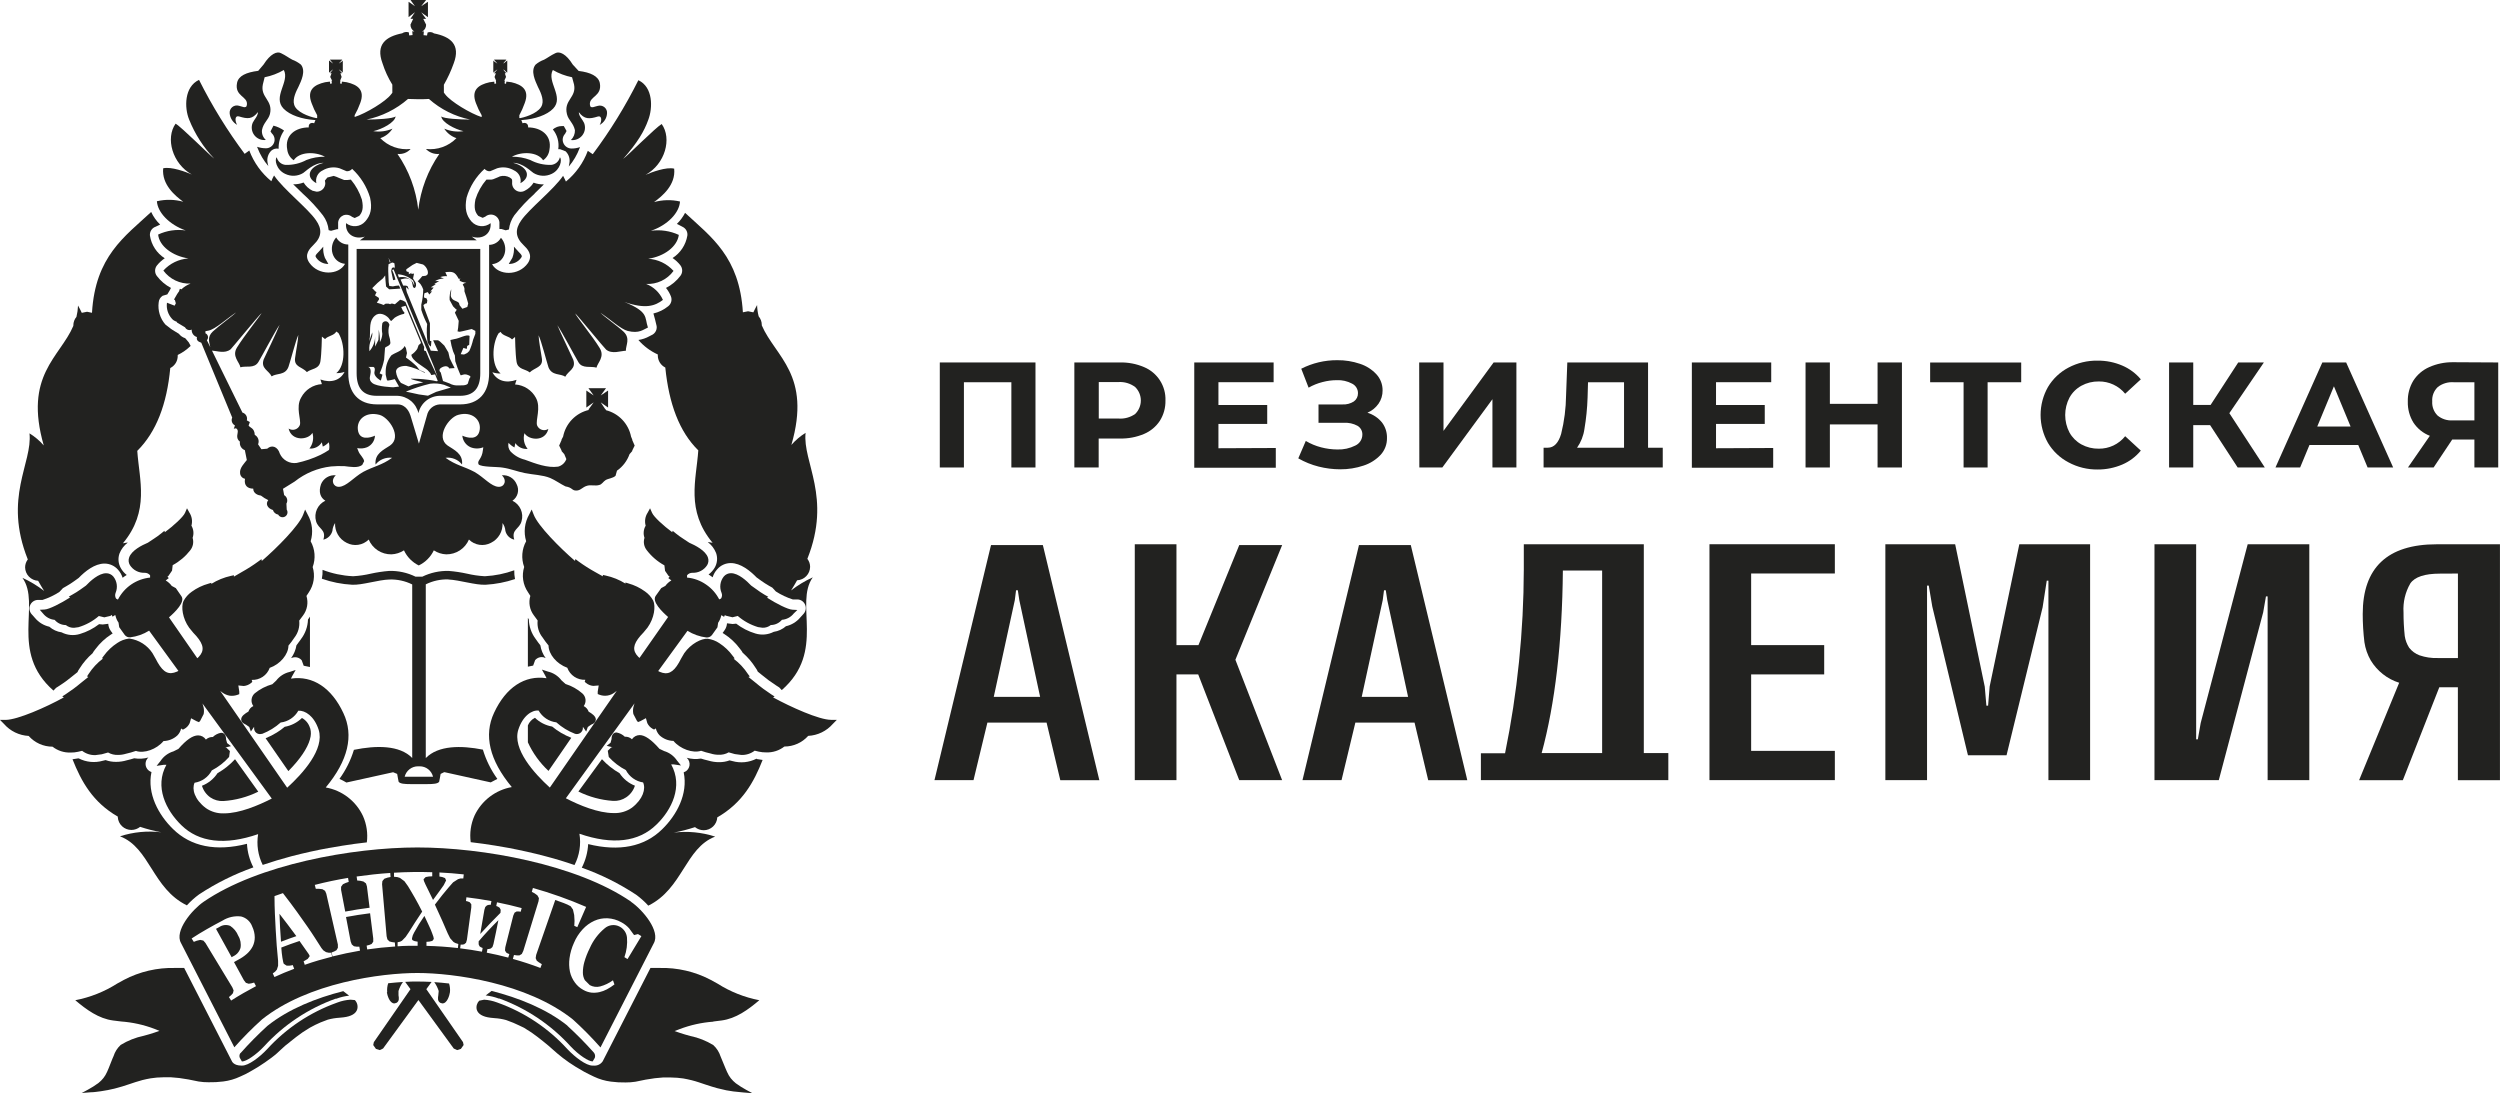 <?xml version="1.0" encoding="UTF-8"?> <svg xmlns="http://www.w3.org/2000/svg" width="844" height="369" viewBox="0 0 844 369" fill="none"> <g clip-path="url(#clip0_502_2)"> <path d="M842.901 183.75H822.635C805.983 183.75 797.657 191.661 797.657 207.265C797.655 210.448 797.844 213.629 798.223 216.79C798.544 218.954 799.267 221.038 800.355 222.935C801.426 224.711 802.808 226.279 804.434 227.565C806.079 228.877 807.954 229.871 809.963 230.496L797.058 261.87L796.441 263.386H811.195L811.478 262.686L823.501 232.028H829.779V263.386H843.983V183.75H842.901ZM829.796 193.626V222.153H822.968C820.881 222.224 818.799 221.914 816.824 221.237C815.444 220.721 814.233 219.834 813.327 218.672C812.561 217.475 812.056 216.13 811.845 214.725C811.56 212.065 811.421 209.391 811.428 206.715C811.216 203.32 812.01 199.937 813.71 196.99C815.225 194.758 818.589 193.659 823.701 193.659L829.796 193.626Z" fill="#222220"></path> <path d="M432.857 184.017H431.209H419.103H418.37L418.087 184.716L404.599 217.79H397.172V184.833V183.734H396.073H384.2H383.101V184.833V262.27V263.369H384.2H396.073H397.172V262.27V227.681H404.515L418.087 262.67L418.37 263.369H419.119H431.225H432.841L432.258 261.87L417.071 222.736L432.225 185.549L432.857 184.017Z" fill="#222220"></path> <path d="M759.673 183.734H758.824L758.607 184.55L742.954 244.085L741.989 249.597H741.422V184.833V183.734H740.323H728.45H727.351V184.833V262.27V263.369H728.45H748.217H749.066L749.282 262.553L764.053 206.715L764.985 201.353H765.551V262.27V263.369H766.651H778.523H779.623V262.27V184.833V183.734H778.523H759.673Z" fill="#222220"></path> <path d="M578.231 183.734H577.115V184.833V262.27V263.369H578.231H618.346H619.445V262.27V254.593V253.494H618.346H591.186V227.681H614.749H615.848V226.566V218.889V217.79H614.749H591.186V193.609H618.346H619.445V192.51V184.833V183.734H618.346H578.231Z" fill="#222220"></path> <path d="M554.951 254.227V183.734H514.436V192.277C514.392 213.108 512.272 233.883 508.109 254.293H499.949V263.369H563.227V254.227H554.901H554.951ZM540.88 192.61V254.227H520.464C524.994 237.573 527.408 216.807 527.625 192.61H540.88Z" fill="#222220"></path> <path d="M682.607 183.734H681.724L681.541 184.6L671.75 231.562L671.733 231.628L671.716 231.695L671.184 238.223H670.601L670.051 231.795L670.035 231.728L670.018 231.662L660.243 184.6L660.06 183.734H659.177H637.596H636.497V184.833V262.27V263.369H637.596H649.469H650.568V262.27V197.689H651.151L652.333 204.733L664.173 254.127L664.39 254.976H665.255H676.529H677.411L677.611 254.143L689.584 205.05L690.983 196.024H691.549V262.27V263.369H692.648H704.521H705.62V262.27V184.833V183.734H704.521H682.607Z" fill="#222220"></path> <path d="M476.486 184.866L476.286 184.017H458.785L458.585 184.866L440.051 262.004L439.718 263.369H452.907L453.106 262.52L457.569 243.952H477.552L481.965 262.553L482.164 263.403H495.353L495.037 262.037L476.486 184.866ZM466.811 202.602L467.244 199.271H467.844L468.343 202.602L475.37 235.259H459.717L466.811 202.602Z" fill="#222220"></path> <path d="M352.277 184.866L352.061 184.017H334.576L334.359 184.866L315.809 262.004L315.476 263.369H328.664L328.864 262.52L333.344 243.952H353.326L357.756 262.553L357.956 263.403H371.144L370.811 262.037L352.277 184.866ZM342.602 202.602L343.019 199.271H343.618L344.118 202.602L351.145 235.259H335.492L342.602 202.602Z" fill="#222220"></path> <path d="M349.58 122.367V157.822H341.437V129.045H325.417V157.822H317.274V122.367H349.58Z" fill="#222220"></path> <path d="M386.231 123.933C388.442 124.854 390.32 126.429 391.611 128.447C392.903 130.465 393.547 132.829 393.458 135.224C393.51 137.634 392.856 140.008 391.576 142.051C390.273 144.029 388.413 145.576 386.231 146.498C383.646 147.586 380.859 148.114 378.055 148.046H370.911V157.822H362.701V122.367H378.055C380.861 122.297 383.649 122.83 386.231 123.933ZM383.217 139.77C383.827 139.177 384.312 138.468 384.644 137.684C384.975 136.9 385.146 136.058 385.146 135.207C385.146 134.356 384.975 133.514 384.644 132.73C384.312 131.946 383.827 131.237 383.217 130.644C381.6 129.448 379.613 128.858 377.605 128.979H370.944V141.302H377.605C379.596 141.452 381.578 140.911 383.217 139.77Z" fill="#222220"></path> <path d="M430.709 151.244V157.905H403.183V122.367H429.976V129.028H411.343V136.739H427.812V143.117H411.343V151.327L430.709 151.244Z" fill="#222220"></path> <path d="M466.578 142.651C467.712 144.16 468.299 146.01 468.243 147.896C468.277 149.973 467.521 151.985 466.128 153.525C464.545 155.206 462.563 156.461 460.367 157.172C457.813 158.033 455.134 158.46 452.44 158.438C449.992 158.43 447.553 158.123 445.18 157.522C442.771 156.915 440.457 155.979 438.302 154.741L440.834 148.862C442.438 149.82 444.171 150.543 445.979 151.011C447.773 151.485 449.619 151.731 451.474 151.743C453.573 151.822 455.658 151.37 457.536 150.428C458.247 150.106 458.852 149.586 459.277 148.931C459.702 148.276 459.93 147.512 459.934 146.731C459.954 146.127 459.81 145.529 459.516 145.001C459.223 144.473 458.792 144.035 458.268 143.733C456.894 142.998 455.345 142.652 453.789 142.734H445.13V136.539H453.19C454.55 136.62 455.902 136.27 457.053 135.54C457.497 135.224 457.857 134.803 458.101 134.315C458.345 133.828 458.465 133.287 458.452 132.742C458.457 132.07 458.272 131.41 457.919 130.838C457.565 130.267 457.057 129.807 456.453 129.511C454.874 128.669 453.096 128.266 451.308 128.346C449.683 128.35 448.066 128.563 446.495 128.979C444.845 129.393 443.26 130.032 441.783 130.877L439.302 124.482C443.064 122.562 447.233 121.574 451.458 121.601C454.061 121.57 456.651 121.982 459.118 122.817C461.245 123.503 463.16 124.724 464.68 126.364C466.033 127.84 466.777 129.774 466.761 131.776C466.789 133.386 466.312 134.965 465.396 136.289C464.45 137.63 463.154 138.684 461.649 139.337C463.588 139.921 465.305 141.076 466.578 142.651Z" fill="#222220"></path> <path d="M479.117 122.367H487.326V145.465L504.245 122.367H511.938V157.822H503.845V134.774L486.927 157.822H479.167L479.117 122.367Z" fill="#222220"></path> <path d="M561.345 151.144V157.805H521.114V151.144H522.529C524.661 151.144 526.159 149.478 527.042 146.481C528.1 142.219 528.659 137.849 528.707 133.458L529.123 122.367H556.383V151.144H561.345ZM534.902 144.832C534.585 147.103 533.735 149.266 532.421 151.144H548.274V129.045H536.117L535.968 134.224C535.855 137.78 535.499 141.325 534.902 144.832Z" fill="#222220"></path> <path d="M598.63 151.244V157.905H571.17V122.367H597.964V129.028H579.33V136.739H595.782V143.117H579.33V151.327L598.63 151.244Z" fill="#222220"></path> <path d="M642.092 122.367V157.822H633.866V143.284H617.763V157.822H609.554V122.367H617.763V136.339H633.866V122.367H642.092Z" fill="#222220"></path> <path d="M682.357 129.045H671.017V157.822H662.907V129.045H651.617V122.384H682.357V129.045Z" fill="#222220"></path> <path d="M698.293 156.073C695.44 154.57 693.055 152.312 691.399 149.545C689.763 146.664 688.903 143.408 688.903 140.094C688.903 136.781 689.763 133.525 691.399 130.644C693.055 127.877 695.44 125.618 698.293 124.116C701.327 122.508 704.718 121.695 708.151 121.751C711.012 121.723 713.848 122.29 716.477 123.416C718.903 124.448 721.049 126.04 722.739 128.063L717.46 132.925C716.382 131.609 715.021 130.553 713.479 129.835C711.936 129.117 710.252 128.756 708.551 128.779C706.499 128.743 704.473 129.242 702.673 130.227C700.974 131.16 699.576 132.558 698.643 134.258C697.701 136.071 697.21 138.084 697.21 140.128C697.21 142.171 697.701 144.184 698.643 145.998C699.581 147.693 700.977 149.09 702.673 150.028C704.473 151.013 706.499 151.512 708.551 151.477C710.258 151.497 711.948 151.129 713.492 150.399C715.035 149.669 716.393 148.596 717.46 147.264L722.739 152.126C721.056 154.18 718.903 155.797 716.461 156.839C713.828 157.958 710.995 158.525 708.135 158.504C704.701 158.542 701.315 157.705 698.293 156.073Z" fill="#222220"></path> <path d="M746.135 143.533H740.44V157.822H732.28V122.367H740.44V136.706H746.301L755.627 122.367H764.286L752.629 139.487L764.586 157.805H755.427L746.135 143.533Z" fill="#222220"></path> <path d="M796.142 150.228H779.673L776.525 157.822H768.199L784.019 122.367H792.062L807.931 157.822H799.305L796.142 150.228ZM793.561 144L787.932 130.411L782.304 144H793.561Z" fill="#222220"></path> <path d="M843.4 122.367V157.822H835.357V148.396H827.864L821.586 157.822H812.927L820.32 147.13C818.063 146.263 816.131 144.715 814.792 142.701C813.47 140.569 812.804 138.096 812.877 135.59C812.806 133.1 813.454 130.643 814.742 128.512C816.036 126.505 817.888 124.919 820.071 123.949C822.616 122.816 825.377 122.248 828.164 122.284L843.4 122.367ZM822.968 130.694C822.325 131.311 821.826 132.062 821.507 132.894C821.187 133.726 821.055 134.618 821.12 135.506C821.062 136.377 821.19 137.251 821.494 138.069C821.798 138.887 822.272 139.631 822.885 140.253C824.338 141.468 826.209 142.066 828.097 141.918H835.357V129.045H828.38C826.436 128.899 824.507 129.481 822.968 130.677V130.694Z" fill="#222220"></path> <path d="M107.823 84.748C106.274 86.313 106.391 86.413 106.774 87.029C107.232 87.684 107.843 88.216 108.554 88.579C109.266 88.941 110.055 89.124 110.854 89.111L109.688 87.046C109.217 85.85 109.029 84.562 109.139 83.282L107.823 84.748Z" fill="#222220"></path> <path d="M171.751 89.111C172.564 89.131 173.37 88.951 174.099 88.588C174.827 88.226 175.456 87.69 175.93 87.029C176.28 86.513 176.413 86.296 174.898 84.814L173.499 83.266C173.613 84.543 173.436 85.83 172.983 87.029L171.751 89.111Z" fill="#222220"></path> <path d="M230.666 76.704C231.152 76.989 231.543 77.411 231.789 77.918C232.035 78.425 232.126 78.994 232.048 79.552C231.792 81.092 231.214 82.561 230.354 83.863C229.493 85.165 228.369 86.273 227.053 87.112C228.07 87.789 228.97 88.627 229.717 89.594C230.099 90.1 230.306 90.716 230.306 91.351C230.306 91.985 230.099 92.602 229.717 93.108C228.424 94.827 226.755 96.229 224.838 97.204C225.535 98.063 226.097 99.023 226.503 100.052C226.731 100.631 226.765 101.269 226.6 101.87C226.435 102.47 226.079 103.001 225.587 103.383C224.129 104.567 222.421 105.404 220.592 105.831L221.158 107.896L221.557 109.561C221.798 110.262 221.759 111.028 221.449 111.701C221.139 112.374 220.581 112.902 219.892 113.175L219.276 113.491C218.113 114.151 216.837 114.586 215.513 114.773C217.321 116.859 219.559 118.529 222.074 119.669V120.036C222.083 120.878 222.324 121.701 222.77 122.415C223.217 123.129 223.852 123.706 224.605 124.082C225.837 136.289 229.317 145.731 235.745 152.043C235.062 162.035 231.482 172.277 240.574 183.251L239.209 183.018H238.959C240.213 183.971 241.18 185.249 241.757 186.715C242.037 187.519 242.141 188.374 242.06 189.222C241.98 190.07 241.717 190.891 241.29 191.627C240.763 192.534 240.054 193.322 239.209 193.942L239.941 194.425L240.591 194.891C240.892 193.888 241.416 192.966 242.123 192.194C242.691 191.531 243.396 191.001 244.19 190.638C244.983 190.276 245.846 190.091 246.719 190.095C250.049 190.095 253.263 192.71 255.445 194.958L256.977 196.057C257.808 196.655 258.67 197.211 259.558 197.723L260.74 198.389L261.922 199.671C263.699 200.817 265.62 201.724 267.634 202.369H269.299C269.843 202.402 270.367 202.587 270.811 202.903C271.255 203.218 271.602 203.652 271.812 204.155C272.022 204.658 272.086 205.21 271.998 205.748C271.91 206.286 271.673 206.788 271.314 207.198L270.182 208.447C268.937 209.942 267.234 210.984 265.336 211.411C264.176 212.437 262.74 213.098 261.206 213.31C259.306 214.297 257.094 214.5 255.045 213.876C252.688 213.176 250.481 212.047 248.534 210.545L247.335 210.662L245.437 210.429C245.383 211.274 245.095 212.087 244.604 212.777L243.955 213.693L244.438 213.993C246.509 215.318 248.32 217.011 249.783 218.989L250.366 219.755L250.732 220.371C252.4 221.818 253.848 223.501 255.028 225.367L255.561 226.183L255.828 226.749L256.96 227.665C258.546 229.001 260.215 230.235 261.956 231.362L263.055 232.061L263.921 232.977C278.908 219.888 268.067 203.801 274.395 194.908C271.788 196.093 269.329 197.58 267.068 199.338C267.801 198.172 268.483 197.023 269.099 195.907C270.273 195.852 271.382 195.351 272.199 194.506C273.016 193.661 273.48 192.536 273.496 191.361C273.495 190.383 273.166 189.433 272.563 188.663C280.889 167.747 270.898 156.073 271.964 146.131C270.17 147.244 268.554 148.619 267.168 150.211C274.045 126.547 261.756 120.452 257.176 109.844V109.644C257.169 108.602 256.798 107.595 256.127 106.796C255.807 105.549 255.628 104.27 255.595 102.983C255.128 103.816 254.712 104.648 254.329 105.448L252.547 105.081L250.799 105.431C249.65 86.679 240.091 80.018 231.282 71.858C230.568 73.243 229.635 74.502 228.518 75.588L230.666 76.704Z" fill="#222220"></path> <path d="M180.476 65.33C181.542 64.314 182.625 63.265 183.624 62.249C182.437 62.283 181.255 62.085 180.143 61.667C179.426 62.829 178.4 63.769 177.179 64.381C176.721 64.639 176.201 64.766 175.675 64.749C175.15 64.732 174.639 64.572 174.198 64.285C173.757 63.999 173.403 63.597 173.174 63.124C172.945 62.65 172.85 62.123 172.9 61.6C172.9 60.568 173 60.517 172.117 59.935C171.616 59.651 171.064 59.469 170.492 59.401C169.92 59.332 169.341 59.378 168.787 59.535L168.137 59.835L166.472 60.517L165.906 60.634H165.373H164.89H164.224C162.546 62.579 161.282 64.846 160.51 67.295C159.911 70.343 160.411 71.659 161.476 72.891L162.958 73.54L163.858 73.124C164.256 72.785 164.74 72.561 165.256 72.476C165.772 72.391 166.302 72.448 166.788 72.641C167.276 72.835 167.702 73.157 168.021 73.574C168.341 73.99 168.542 74.485 168.603 75.006V77.304H168.936H169.27L170.735 77.754L171.817 77.47C172.006 75.757 172.624 74.118 173.616 72.708C175.678 70.069 177.974 67.623 180.476 65.397" fill="#222220"></path> <path d="M192.017 56.238C193.608 54.36 194.859 52.218 195.713 49.91L195.813 49.66C194.905 49.983 193.947 50.147 192.982 50.143C192.396 50.146 191.822 49.977 191.331 49.658C190.839 49.338 190.453 48.881 190.218 48.344C189.983 47.822 189.91 47.242 190.008 46.678C190.106 46.114 190.37 45.592 190.768 45.18L191.267 44.231L190.351 42.565H189.652C188.543 42.566 187.472 42.968 186.638 43.698C187.39 44.619 187.942 45.688 188.257 46.835C188.573 47.982 188.645 49.182 188.47 50.359H189.053L190.934 51.075C191.481 51.594 191.885 52.245 192.107 52.966C192.329 53.686 192.361 54.452 192.2 55.188L192.017 56.238Z" fill="#222220"></path> <path d="M255.411 256.125C252.897 257.416 249.988 257.707 247.268 256.941L246.303 256.708C245.161 257.123 243.953 257.326 242.739 257.308C241.52 257.31 240.308 257.13 239.142 256.775C238.193 256.558 237.377 256.325 236.644 256.092C235.046 256.366 233.407 256.275 231.848 255.825C232.227 256.165 232.51 256.598 232.669 257.082C232.827 257.565 232.856 258.082 232.751 258.58C232.646 259.078 232.412 259.54 232.073 259.918C231.733 260.297 231.3 260.58 230.816 260.738C232.348 268.082 228.401 275.243 223.539 279.972C217.561 285.851 209.085 287.566 198.561 284.968C198.415 287.744 197.683 290.457 196.413 292.929C202.863 295.217 209.013 298.275 214.73 302.038C216.232 303.129 217.616 304.374 218.86 305.752C230.516 300.023 231.316 286.301 241.44 282.437C236.937 280.975 232.169 280.514 227.469 281.088C229.893 280.629 232.285 280.011 234.629 279.24C235.46 279.91 236.493 280.28 237.56 280.289C238.737 280.291 239.87 279.841 240.725 279.032C241.58 278.223 242.092 277.118 242.156 275.942C250.649 271.063 254.512 264.052 257.46 256.558L255.528 256.258L255.411 256.125Z" fill="#222220"></path> <path d="M115.883 72.707C116.372 72.518 116.904 72.463 117.422 72.548C117.94 72.633 118.426 72.855 118.83 73.191L119.746 73.607L121.278 72.874C122.277 71.725 122.81 70.376 122.177 67.395C121.389 64.919 120.122 62.621 118.447 60.634L117.298 60.767H116.782H116.515H116.182L114.517 60.101L113.601 59.701L112.652 59.385L110.521 59.935L109.688 60.95L109.821 61.816C109.824 62.2 109.749 62.581 109.602 62.936C109.455 63.29 109.239 63.612 108.966 63.882C108.693 64.152 108.369 64.365 108.012 64.508C107.656 64.65 107.274 64.721 106.891 64.714L105.492 64.381C104.251 63.762 103.211 62.804 102.494 61.617C101.375 62.048 100.18 62.252 98.981 62.216C99.996 63.232 101.079 64.264 102.145 65.297C104.655 67.555 106.957 70.035 109.022 72.707C110.113 74.163 110.781 75.892 110.954 77.703L111.753 77.92L113.801 77.37H114.151V75.089C114.202 74.574 114.39 74.082 114.694 73.663C114.998 73.245 115.409 72.915 115.883 72.707Z" fill="#222220"></path> <path d="M94.068 50.292C93.984 48.077 94.627 45.895 95.9 44.081C94.821 43.307 93.607 42.742 92.32 42.416L91.321 44.364L91.77 45.03C92.194 45.421 92.492 45.929 92.625 46.489C92.759 47.05 92.722 47.638 92.52 48.178C92.313 48.717 91.951 49.184 91.48 49.519C91.009 49.854 90.45 50.042 89.872 50.059C88.824 50.066 87.783 49.897 86.791 49.56L86.891 49.826C87.76 52.103 89.01 54.215 90.588 56.071L90.338 54.955C90.186 54.217 90.224 53.453 90.448 52.733C90.672 52.014 91.076 51.363 91.62 50.842C91.952 50.555 92.346 50.349 92.77 50.239C93.195 50.129 93.639 50.119 94.068 50.209" fill="#222220"></path> <path d="M9.408 188.83C8.812 189.603 8.484 190.551 8.476 191.528C8.492 192.703 8.955 193.828 9.772 194.673C10.589 195.518 11.698 196.019 12.872 196.074C13.488 197.19 14.171 198.339 14.904 199.505C12.64 197.751 10.181 196.264 7.577 195.075C13.921 203.968 3.097 220.055 18.051 233.144L18.917 232.228L20.016 231.529C21.76 230.406 23.428 229.171 25.012 227.832L26.16 226.916L26.427 226.349L26.96 225.533C28.14 223.667 29.588 221.984 31.256 220.537L31.622 219.921L32.205 219.155C33.668 217.178 35.479 215.485 37.551 214.159L38.033 213.86L37.367 212.944C36.882 212.252 36.599 211.439 36.551 210.596L34.653 210.829L33.454 210.712C31.507 212.213 29.3 213.343 26.943 214.043C24.894 214.667 22.683 214.463 20.782 213.477C19.249 213.261 17.813 212.601 16.652 211.578C14.753 211.155 13.048 210.112 11.806 208.614L10.691 207.365C10.325 206.958 10.083 206.457 9.991 205.918C9.898 205.38 9.96 204.826 10.169 204.321C10.378 203.816 10.726 203.38 11.171 203.064C11.617 202.749 12.143 202.565 12.689 202.535H14.354C16.364 201.893 18.279 200.986 20.049 199.838L21.248 198.555L22.414 197.889C23.31 197.382 24.177 196.826 25.012 196.224L26.544 195.125C28.725 192.877 31.956 190.262 35.269 190.262C36.141 190.26 37.004 190.446 37.797 190.808C38.59 191.17 39.296 191.7 39.865 192.36C40.56 193.141 41.083 194.061 41.397 195.058L42.03 194.592L42.779 194.109C41.965 193.479 41.285 192.692 40.781 191.794C40.361 191.054 40.103 190.234 40.026 189.386C39.949 188.539 40.053 187.685 40.331 186.882C40.908 185.416 41.876 184.137 43.129 183.185H42.863L41.497 183.418C50.589 172.443 47.026 162.168 46.343 152.21C52.771 145.815 56.334 136.456 57.483 124.249C58.234 123.872 58.867 123.294 59.311 122.58C59.754 121.866 59.992 121.043 59.998 120.202V119.836C61.61 119.061 63.084 118.025 64.361 116.772L63.728 115.589L62.529 114.174C61.681 113.916 60.935 113.397 60.397 112.692L58.166 111.326L57.7 111.01L55.835 109.561C54.95 108.549 54.29 107.361 53.9 106.074C53.509 104.788 53.397 103.433 53.57 102.1C53.602 101.648 53.739 101.209 53.97 100.819C54.201 100.428 54.52 100.097 54.902 99.852L56.484 99.386L57.267 98.087L57.716 97.204C55.86 96.229 54.24 94.859 52.971 93.191C52.574 92.682 52.358 92.055 52.358 91.409C52.358 90.763 52.574 90.136 52.971 89.627C53.726 88.688 54.618 87.869 55.618 87.196C54.29 86.354 53.157 85.239 52.295 83.923C51.433 82.608 50.863 81.123 50.623 79.569C50.562 79.017 50.661 78.46 50.909 77.963C51.157 77.467 51.544 77.053 52.021 76.771L54.07 75.822C52.799 74.605 51.77 73.159 51.039 71.559C42.08 79.885 32.172 86.546 31.056 105.598L29.391 105.248L27.609 105.614C27.226 104.815 26.81 103.949 26.344 103.15C26.294 104.435 26.115 105.713 25.811 106.963C25.14 107.761 24.77 108.768 24.762 109.811V110.011C20.249 120.619 7.96 126.664 14.77 150.378C13.382 148.782 11.759 147.406 9.958 146.298C11.04 156.29 1.032 167.947 9.375 188.83" fill="#222220"></path> <path d="M39.766 275.876C39.838 277.048 40.356 278.148 41.214 278.95C42.072 279.752 43.204 280.195 44.378 280.189C45.446 280.18 46.478 279.81 47.309 279.14C49.652 279.913 52.044 280.531 54.469 280.988C49.775 280.415 45.012 280.875 40.515 282.337C50.639 286.217 51.405 299.939 63.095 305.651C64.339 304.274 65.723 303.029 67.225 301.938C72.942 298.175 79.092 295.117 85.542 292.829C84.26 290.36 83.522 287.646 83.378 284.868C72.92 287.533 64.444 285.818 58.399 279.872C53.553 275.143 49.59 267.982 51.139 260.638C50.556 260.448 50.049 260.078 49.69 259.581C49.331 259.084 49.139 258.487 49.141 257.874C49.137 257.467 49.221 257.064 49.388 256.694C49.555 256.323 49.8 255.992 50.106 255.725C48.548 256.174 46.909 256.265 45.311 255.992C44.578 256.225 43.745 256.458 42.813 256.675C41.641 257.03 40.423 257.21 39.199 257.207C37.99 257.224 36.789 257.021 35.652 256.608L34.687 256.841C31.972 257.609 29.068 257.318 26.56 256.025H26.427L24.479 256.325C27.443 263.819 31.306 270.83 39.799 275.709" fill="#222220"></path> <path d="M52.971 67.912C53.17 71.658 57.134 75.855 62.696 77.803C59.524 77.348 56.289 77.828 53.387 79.186C53.787 83.099 58.233 86.43 63.611 87.246C60.368 87.466 57.336 88.934 55.152 91.342C56.209 92.774 57.602 93.923 59.208 94.69C60.814 95.457 62.583 95.817 64.361 95.739C63.195 96.167 62.129 96.83 61.23 97.687L60.731 97.487L60.514 98.087V98.237L59.815 99.253L58.749 101.101L59.049 101.301L59.365 102.4L58.949 103.199L56.368 102.2C56.233 103.167 56.313 104.151 56.6 105.083C56.888 106.016 57.377 106.873 58.033 107.596C58.932 108.662 59.998 108.495 59.698 108.845L62.479 110.51C62.676 110.905 63.021 111.206 63.44 111.347C63.858 111.487 64.315 111.456 64.71 111.26V111.459C64.721 111.987 64.899 112.497 65.22 112.917C65.54 113.336 65.986 113.642 66.492 113.791C66.276 114.707 66.692 115.306 67.958 115.706L78.399 140.985C78.179 141.457 78.151 141.996 78.323 142.487C78.493 142.978 78.849 143.384 79.314 143.617L78.915 144.816C79.314 144.516 79.931 144.416 80.23 145.265C80.53 146.115 79.314 147.813 80.996 149.112C80.9 149.708 81.014 150.32 81.317 150.842C81.621 151.364 82.096 151.765 82.662 151.976L83.328 155.307C82.562 156.34 80.847 157.955 81.046 159.687C81.061 160.153 81.234 160.599 81.537 160.954C81.839 161.308 82.254 161.548 82.712 161.635C82.312 163.9 83.577 164.966 85.492 164.966C85.492 166.631 87.158 167.214 88.09 167.314C88.857 167.917 89.689 168.431 90.571 168.846C89.556 170.062 90.272 171.61 92.137 172.177C92.256 172.578 92.486 172.936 92.802 173.211C93.118 173.485 93.505 173.664 93.918 173.725C94.023 173.924 94.166 174.1 94.34 174.243C94.513 174.385 94.714 174.49 94.93 174.553C95.146 174.615 95.372 174.634 95.595 174.607C95.818 174.58 96.033 174.508 96.227 174.395C96.422 174.283 96.591 174.132 96.726 173.953C96.861 173.773 96.958 173.568 97.011 173.35C97.065 173.132 97.074 172.905 97.037 172.683C97.001 172.462 96.92 172.25 96.799 172.06L96.699 170.012C96.837 169.775 96.925 169.513 96.961 169.241C96.997 168.969 96.979 168.693 96.907 168.429C96.836 168.164 96.714 167.916 96.546 167.699C96.379 167.482 96.171 167.3 95.933 167.164L95.534 165.016L99.48 162.568C103.014 159.754 107.266 157.988 111.753 157.472C113.264 157.338 114.783 157.305 116.299 157.372C118.181 157.572 120.762 158.121 122.277 156.972L122.943 155.69C122.743 154.524 121.478 153.525 121.062 152.476L120.579 151.277C121.692 151.512 122.851 151.413 123.909 150.994C124.679 150.66 125.338 150.115 125.813 149.423C126.287 148.731 126.556 147.919 126.59 147.08C124.925 147.846 121.228 148.829 120.812 145.032C120.412 141.701 123.393 138.854 128.055 140.036C131.253 140.819 135.899 147.53 131.652 150.428C129.571 151.827 126.374 153.159 126.79 156.823C127.445 155.996 128.303 155.352 129.281 154.955C130.258 154.559 131.322 154.422 132.368 154.558C128.871 157.106 126.19 157.405 122.544 159.354C119.346 161.202 116.948 164.25 114.484 164.35C112.552 164.45 111.487 162.201 113.368 160.453C112.322 160.353 111.272 160.592 110.372 161.134C109.473 161.677 108.772 162.495 108.373 163.467C107.457 166.115 108.173 167.997 109.838 169.046C108.582 169.637 107.577 170.654 107 171.916C106.424 173.179 106.314 174.605 106.691 175.94C107.457 178.688 110.238 178.688 109.172 182.185C109.902 182.016 110.571 181.65 111.108 181.127C111.645 180.605 112.029 179.946 112.219 179.221C112.296 178.283 112.605 177.379 113.118 176.59C113.049 177.959 113.381 179.318 114.073 180.502C114.766 181.685 115.788 182.64 117.015 183.251C118.213 183.89 119.583 184.128 120.926 183.93C122.269 183.732 123.513 183.109 124.475 182.152C125.109 183.653 126.177 184.931 127.541 185.821C128.906 186.711 130.506 187.173 132.135 187.148C133.646 187.087 135.113 186.621 136.382 185.799C137.413 188.02 139.177 189.82 141.377 190.895C143.604 189.828 145.397 188.029 146.456 185.799C147.704 186.626 149.156 187.093 150.653 187.148C152.28 187.167 153.877 186.702 155.241 185.812C156.604 184.923 157.673 183.649 158.313 182.152C159.272 183.108 160.513 183.73 161.853 183.928C163.193 184.126 164.561 183.889 165.756 183.251C166.986 182.644 168.011 181.689 168.703 180.505C169.396 179.321 169.726 177.96 169.653 176.59C170.219 177.357 170.554 178.27 170.618 179.221C170.787 179.948 171.158 180.612 171.688 181.137C172.219 181.662 172.887 182.025 173.616 182.185C172.55 178.688 175.381 178.688 176.08 175.94C176.462 174.612 176.362 173.192 175.798 171.931C175.234 170.67 174.243 169.648 173 169.046C173.881 168.453 174.513 167.557 174.774 166.527C175.035 165.498 174.907 164.408 174.415 163.467C174.016 162.495 173.315 161.677 172.415 161.134C171.516 160.592 170.465 160.353 169.42 160.453C171.285 162.201 170.285 164.45 168.304 164.35C165.823 164.25 163.441 161.202 160.244 159.354C156.597 157.405 153.916 157.106 150.419 154.558C151.463 154.418 152.526 154.553 153.501 154.951C154.477 155.348 155.332 155.993 155.981 156.823C156.398 153.159 153.2 151.827 151.135 150.428C146.922 147.53 151.535 140.819 154.766 140.036C159.378 138.787 162.426 141.701 161.959 145.032C161.46 148.829 157.763 147.846 156.081 147.08C156.153 147.924 156.451 148.732 156.943 149.421C157.435 150.11 158.104 150.653 158.879 150.994C160.252 151.543 161.785 151.543 163.158 150.994L163.042 151.877C162.725 155.107 160.96 155.424 161.56 156.756C162.426 157.755 168.104 157.555 169.619 157.855C172.3 158.221 174.615 159.204 177.163 159.704C180.06 160.303 183.141 160.303 185.739 161.369C187.404 162.068 189.269 163.417 190.884 164.2C193.382 164.633 192.982 165.615 194.548 165.615C196.113 165.615 196.529 164.416 198.344 163.95C199.61 163.634 201.025 164.133 202.291 163.734C203.223 163.55 203.623 162.585 204.472 162.068C205.322 161.552 206.904 161.469 207.803 160.636L208.336 158.738V158.871C210.272 157.499 211.738 155.562 212.532 153.325L213.448 152.276V152.093L214.264 150.428L213.448 148.563V148.379L213.048 147.414C212.627 145.278 211.608 143.306 210.111 141.726C208.614 140.146 206.699 139.023 204.589 138.487V138.288H204.472L204.223 137.971L202.807 135.84L205.288 137.588V131.843L202.807 133.508L204.589 131.06H198.661L200.426 133.508L197.945 131.843V137.588L200.426 135.84L198.661 138.288L198.844 138.388C196.669 138.883 194.684 139.999 193.132 141.602C191.58 143.204 190.527 145.223 190.102 147.414L189.585 148.379V148.563L188.769 150.428L189.585 152.093V152.276L190.501 153.325L191.201 154.991C190.975 155.607 190.605 156.16 190.121 156.604C189.637 157.047 189.053 157.368 188.42 157.539C184.823 158.055 180.826 156.539 177.179 155.191C175.309 154.739 173.613 153.749 172.3 152.343C171.989 151.946 171.771 151.483 171.664 150.99C171.558 150.497 171.564 149.985 171.684 149.495C172.248 150.135 172.926 150.666 173.682 151.061L173.982 149.595C174.433 150.264 175.056 150.799 175.786 151.142C176.516 151.485 177.326 151.624 178.129 151.543C177.534 150.814 177.127 149.95 176.941 149.027C176.755 148.105 176.797 147.151 177.063 146.248C178.545 148.696 184.107 149.195 185.123 144.799C184.805 145.009 184.445 145.146 184.068 145.2C183.691 145.254 183.307 145.223 182.943 145.11C182.58 144.997 182.246 144.804 181.966 144.546C181.686 144.287 181.468 143.97 181.326 143.617C180.726 141.868 182.741 137.605 180.926 134.307C180.235 133.016 179.225 131.924 177.992 131.134C176.759 130.344 175.344 129.883 173.882 129.794L174.382 128.229C170.785 129.528 167.721 128.512 166.222 125.665C167.115 125.978 168.058 126.12 169.003 126.081C165.823 123.533 166.022 116.289 168.304 112.542L169.003 112.042C169.719 113.441 171.801 113.441 172.867 114.59L173.882 113.758C173.882 113.758 173.982 119.669 174.382 122.084C174.782 124.832 177.463 124.532 178.828 125.731C180.493 124.066 183.407 124.066 182.941 121.018C182.475 117.971 181.925 115.24 181.825 113.191C182.741 115.04 184.506 121.984 185.156 123.983C186.321 126.93 189.219 126.031 190.834 127.18C191.9 125.115 194.581 124.532 193.532 121.435C193.216 120.635 188.803 111.443 188.153 109.777C189.719 112.026 193.965 120.069 195.297 122.317C196.629 124.565 199.443 123.516 201.375 124.116C201.725 122.45 204.306 120.469 202.424 117.455C200.06 113.558 194.481 106.763 194.181 105.797C195.297 106.83 203.956 117.455 204.622 118.021C206.637 119.686 209.618 118.42 211.283 118.42C211.283 116.472 212.865 114.274 210.567 112.026C208.502 110.077 203.723 106.73 202.724 105.581C205.904 107.729 209.668 111.176 211.899 111.726C215.846 112.725 217.261 111.176 218.743 110.577C217.528 107.03 219.143 105.381 210.784 101.934C218.027 104.482 221.208 103.216 223.806 101.251C223.26 100.023 222.478 98.914 221.504 97.988C220.529 97.062 219.382 96.337 218.127 95.855C219.915 95.952 221.698 95.601 223.315 94.833C224.932 94.065 226.331 92.905 227.386 91.459C225.189 89.022 222.119 87.549 218.843 87.362C224.305 86.546 228.668 83.216 229.168 79.302C226.226 77.939 222.952 77.459 219.742 77.92C225.471 75.972 229.367 71.775 229.567 68.028C226.676 67.366 223.666 67.435 220.808 68.228C223.606 66.18 228.168 62.433 227.602 56.937C224.921 56.288 219.992 58.136 217.927 59.035C224.588 55.388 226.886 46.762 223.389 41.866C221.324 43.065 211.899 52.557 210.367 53.656C215.246 48.144 217.528 44.214 218.843 40.5C220.409 36.454 220.508 29.409 215.513 27.078C211.136 35.849 205.981 44.209 200.11 52.058L198.444 50.925C196.942 54.977 194.391 58.558 191.051 61.3C190.901 61.017 190.601 60.201 190.102 59.352C186.888 64.065 178.645 70.493 175.947 74.439C173.882 77.387 173.882 80.035 176.763 82.766C177.929 83.898 180.094 85.963 178.229 88.811C175.098 93.291 168.237 93.041 166.122 89.194C170.585 88.711 171.901 83.415 169.12 80.268C168.728 80.988 168.151 81.59 167.448 82.011C166.745 82.433 165.943 82.659 165.123 82.666V125.998C165.123 132.659 161.576 136.522 155.382 136.522H148.454C147.423 136.583 146.44 136.983 145.66 137.661C144.88 138.339 144.346 139.256 144.141 140.269L141.427 149.762L138.58 140.319C138.297 139.437 137.198 136.522 134.217 136.522H127.273C121.111 136.522 117.581 132.692 117.581 125.998V82.55C116.747 82.559 115.927 82.341 115.208 81.918C114.489 81.496 113.899 80.885 113.501 80.151C110.704 83.299 112.036 88.595 116.482 89.078C114.417 92.924 107.523 93.174 104.426 88.695C102.461 85.847 104.742 83.782 105.858 82.65C108.739 79.902 108.739 77.254 106.657 74.323C103.976 70.376 95.717 63.948 92.52 59.235C92.164 59.86 91.858 60.511 91.604 61.184C88.254 58.439 85.687 54.861 84.16 50.809L82.595 51.941C76.736 44.084 71.581 35.725 67.192 26.961C62.196 29.293 62.196 36.337 63.861 40.384C65.81 45.268 68.676 49.734 72.304 53.54C70.788 52.441 61.363 42.948 59.282 41.749C55.802 46.645 58.183 55.272 64.76 58.919C62.745 58.02 57.767 56.171 55.086 56.821C54.569 62.316 59.082 66.063 61.863 68.111C59.005 67.318 55.995 67.249 53.104 67.912M69.356 112.309V111.809L70.439 111.609C72.82 111.06 76.517 107.613 79.714 105.464C78.598 106.613 73.936 109.961 71.854 111.909C69.773 113.857 70.739 115.706 71.038 117.405L71.505 118.354C73.27 118.454 75.917 119.503 77.882 117.904C78.499 117.305 87.158 106.713 88.323 105.681C87.874 106.613 82.395 113.408 79.997 117.338C78.182 120.286 80.863 122.234 81.163 123.999C83.144 123.4 85.826 124.532 87.241 122.201C88.656 119.869 92.819 111.909 94.385 109.661C93.769 111.409 89.389 120.552 89.023 121.318C87.957 124.416 90.688 124.998 91.704 127.063C93.369 125.914 96.266 126.814 97.382 123.866C98.082 121.868 99.847 114.923 100.713 113.075C100.613 115.123 100.013 117.871 99.614 120.902C99.214 123.933 102.078 123.866 103.61 125.615C105.075 124.416 107.756 124.715 108.173 121.968C108.572 119.503 108.672 113.641 108.672 113.641L109.738 114.474C110.754 113.325 112.819 113.325 113.535 111.926L114.251 112.425C116.532 116.172 116.732 123.416 113.535 125.964C114.479 125.998 115.422 125.856 116.316 125.548C114.9 128.396 111.753 129.411 108.173 128.113L108.672 129.678C107.216 129.762 105.806 130.222 104.581 131.013C103.355 131.804 102.355 132.899 101.678 134.191C99.713 137.522 101.778 141.751 101.229 143.5C101.087 143.853 100.868 144.171 100.588 144.429C100.309 144.687 99.975 144.88 99.611 144.993C99.248 145.107 98.864 145.137 98.487 145.084C98.11 145.03 97.749 144.893 97.432 144.682C98.448 149.079 104.093 148.579 105.475 146.131C105.741 147.031 105.787 147.981 105.61 148.902C105.433 149.824 105.039 150.689 104.459 151.427C105.286 151.502 106.118 151.343 106.86 150.969C107.601 150.595 108.224 150.021 108.656 149.312L108.972 150.777C109.737 150.432 110.423 149.934 110.987 149.312C111.231 150.151 111.266 151.038 111.087 151.893C110.162 152.507 109.2 153.064 108.206 153.559C105.638 154.787 102.932 155.704 100.146 156.29C98.987 156.452 97.805 156.233 96.781 155.666C95.756 155.098 94.945 154.212 94.468 153.142C93.769 150.794 91.787 150.045 90.205 151.477L88.24 151.66L87.124 149.995C87.365 149.421 87.384 148.777 87.178 148.19C86.972 147.602 86.555 147.112 86.009 146.814C85.909 144.466 84.443 144.466 83.927 143.683L84.343 142.484L83.328 141.918C83.404 141.648 83.425 141.365 83.392 141.087C83.359 140.808 83.271 140.539 83.133 140.295C82.995 140.05 82.811 139.835 82.59 139.662C82.369 139.489 82.116 139.362 81.846 139.287L69.839 114.857C70 114.684 70.117 114.476 70.18 114.249C70.242 114.022 70.25 113.783 70.201 113.553C70.152 113.322 70.048 113.107 69.898 112.925C69.748 112.744 69.557 112.601 69.34 112.509L69.356 112.309Z" fill="#222220"></path> <path d="M80.031 42.132C79.215 40.684 79.314 38.902 80.68 39.301C83.577 40.201 85.193 40.301 87.074 37.836C87.074 39.202 85.859 40.301 85.309 41.45C85.025 42.133 84.925 42.88 85.021 43.615C85.117 44.349 85.405 45.046 85.856 45.633C86.307 46.221 86.905 46.679 87.59 46.962C88.274 47.245 89.021 47.343 89.755 47.245C89.284 46.837 88.918 46.321 88.688 45.741C88.459 45.161 88.374 44.534 88.44 43.914C88.939 41.383 90.571 40.584 91.138 38.485C92.237 33.739 87.807 32.99 88.74 28.494L89.339 26.079C91.62 25.629 93.809 24.802 95.817 23.631C97.898 27.578 91.92 32.673 95.717 36.67C97.898 38.918 101.961 40.217 106.158 40.517H106.491L106.058 41.616C104.942 41.233 104.076 41.833 104.243 43.015C99.863 43.015 96.017 45.58 96.982 50.559C97.07 51.272 97.309 51.958 97.686 52.571C98.062 53.183 98.567 53.706 99.164 54.106C100.996 51.258 106.258 51.059 109.705 52.907C107.578 52.872 105.463 53.245 103.477 54.006C101.331 55.162 98.919 55.736 96.483 55.671C95.766 55.629 95.083 55.357 94.534 54.895C93.984 54.433 93.599 53.806 93.436 53.107C92.62 53.806 93.236 57.303 96.283 58.702C97.239 59.169 98.298 59.386 99.361 59.333C100.423 59.281 101.455 58.961 102.361 58.403C103.06 58.003 105.858 54.972 109.255 54.972C104.259 56.254 102.961 59.751 106.807 61.85C106.603 60.991 106.707 60.087 107.099 59.297C107.491 58.506 108.148 57.877 108.955 57.52C109.797 57.013 110.736 56.688 111.711 56.564C112.686 56.441 113.676 56.523 114.617 56.804L116.998 57.803C117.354 57.835 117.711 57.779 118.04 57.639C118.368 57.5 118.657 57.282 118.88 57.004C121.737 59.642 123.831 63.002 124.941 66.729C125.707 70.343 125.158 72.691 123.276 74.789C122.477 75.689 121.363 76.248 120.164 76.35C118.965 76.453 117.772 76.091 116.832 75.339C116.449 78.886 119.529 81.034 123.176 79.885L121.511 81.134H160.944L159.278 79.885C162.942 81.034 165.939 78.886 165.623 75.339C164.681 76.087 163.489 76.446 162.291 76.344C161.093 76.242 159.98 75.686 159.178 74.789C157.363 72.691 156.847 70.343 157.513 66.729C158.592 62.983 160.697 59.615 163.591 57.004C163.813 57.284 164.101 57.504 164.43 57.644C164.759 57.783 165.117 57.838 165.473 57.803L167.854 56.804C168.798 56.521 169.791 56.439 170.769 56.562C171.747 56.685 172.688 57.012 173.533 57.52C174.337 57.882 174.991 58.511 175.386 59.299C175.78 60.088 175.89 60.989 175.697 61.85C179.494 59.751 178.179 56.254 173.216 54.972C176.547 54.972 179.394 58.003 180.11 58.403C181.025 58.961 182.065 59.281 183.136 59.333C184.207 59.385 185.273 59.169 186.238 58.702C189.236 57.303 189.835 53.806 189.019 53.107C188.859 53.795 188.483 54.415 187.948 54.876C187.412 55.337 186.743 55.616 186.038 55.671C183.586 55.732 181.16 55.158 178.994 54.006C177.023 53.252 174.927 52.879 172.817 52.907C176.147 51.059 181.476 51.242 183.357 54.106C183.945 53.701 184.44 53.175 184.808 52.563C185.175 51.952 185.408 51.268 185.489 50.559C186.438 45.563 182.491 43.015 178.295 43.015C178.395 41.833 177.529 41.233 176.413 41.616L175.997 40.517H176.313C180.576 40.217 184.64 38.852 186.738 36.67C190.551 32.673 184.456 27.578 186.638 23.631C188.654 24.796 190.848 25.623 193.132 26.079L193.798 28.527C194.698 32.973 190.235 33.723 191.4 38.519C191.917 40.667 193.532 41.416 194.098 43.948C194.117 44.568 194.006 45.185 193.77 45.758C193.535 46.332 193.181 46.85 192.733 47.278C193.466 47.371 194.21 47.27 194.892 46.985C195.573 46.701 196.169 46.243 196.619 45.657C197.068 45.07 197.357 44.377 197.455 43.644C197.553 42.912 197.458 42.167 197.179 41.483C196.662 40.334 195.414 39.235 195.414 37.869C197.279 40.334 198.96 40.234 201.841 39.335C203.157 38.935 203.273 40.717 202.457 42.166C203.165 41.782 203.764 41.224 204.198 40.545C204.632 39.867 204.887 39.089 204.939 38.285C204.973 37.892 204.911 37.496 204.758 37.132C204.605 36.768 204.366 36.447 204.061 36.196C203.756 35.945 203.395 35.772 203.008 35.692C202.621 35.612 202.221 35.628 201.841 35.738C200.975 35.837 199.26 36.97 199.16 35.338C198.811 32.49 203.373 32.59 202.491 27.994C201.975 25.696 199.393 24.447 195.347 23.947L193.365 21.799C191.134 18.169 188.853 17.203 187.487 17.952C185.822 18.751 185.006 19.451 183.69 20.15C182.637 20.527 181.661 21.091 180.81 21.816C179.028 23.964 180.71 27.311 181.609 29.343C182.208 30.558 183.69 33.306 183.024 35.355C182.325 37.786 178.212 39.351 175.731 39.851H175.331V38.902C176.041 37.585 176.648 36.215 177.146 34.805C178.811 30.409 176.347 28.61 172.65 27.761L171.068 27.561H170.935L170.835 28.31L170.335 28.16L170.435 27.261H170.235L170.835 25.979L170.435 24.713H170.935L170.752 24.513L170.136 23.814L169.936 23.414L170.335 23.714L170.935 24.314L171.251 24.513V20.417L170.935 20.666L170.335 21.166L169.936 21.466L170.136 21.066L170.752 20.417L170.935 20.117H166.788L166.988 20.417L167.604 21.083L167.921 21.483L167.504 21.183L166.755 20.683L166.539 20.433V24.53L166.755 24.33L167.504 23.731L167.921 23.431L167.604 23.831L166.955 24.53L166.755 24.73H167.405L166.955 25.995L167.504 27.278H167.405L167.504 28.177L166.955 28.327L166.855 27.578H166.755L165.24 27.777C161.476 28.627 158.995 30.425 160.677 34.822C161.201 36.235 161.847 37.601 162.609 38.902V39.535C158.862 38.336 152.135 34.305 150.303 31.857L149.853 31.258V28.61C151.182 26.302 152.296 23.877 153.184 21.366C155.565 15.038 152.068 12.373 146.523 11.274C146.216 11.046 145.857 10.898 145.479 10.846C145.1 10.793 144.715 10.838 144.358 10.974L144.158 11.99L142.992 11.874L143.092 10.575L142.476 10.675C142.9 10.448 143.253 10.109 143.497 9.695C143.741 9.281 143.866 8.807 143.858 8.327L142.893 6.378H143.858L142.193 4.147L144.474 5.812V0.6L142.193 2.098L143.858 0H138.58L140.095 2.098L137.93 0.6V5.779L140.095 4.113L138.58 6.345H139.495L138.58 8.293C138.565 8.767 138.68 9.236 138.912 9.65C139.144 10.063 139.484 10.406 139.895 10.641L139.179 10.541L139.279 11.84L138.13 11.957L138.03 10.941C137.659 10.807 137.261 10.765 136.87 10.817C136.478 10.869 136.105 11.014 135.782 11.241C130.27 12.34 126.773 15.005 129.121 21.333C129.925 23.877 131.044 26.311 132.452 28.577V31.325L132.052 31.824C130.27 34.272 123.493 38.302 119.729 39.501V38.902C120.474 37.593 121.104 36.223 121.611 34.805C123.276 30.409 120.795 28.61 117.048 27.761L115.533 27.561H115.433L115.333 28.31L114.817 28.16L114.917 27.261H114.817L115.333 25.979L114.917 24.713H115.533L115.333 24.513L114.717 23.814L114.367 23.414L114.817 23.714L115.533 24.314L115.733 24.513V20.417L115.533 20.666L114.817 21.166L114.367 21.466L114.717 21.066L115.333 20.417L115.533 20.117H111.387L111.586 20.417L112.136 21.066L112.452 21.466L112.036 21.166L111.387 20.666L111.07 20.417V24.513L111.387 24.314L112.036 23.714L112.452 23.414L112.136 23.814L111.586 24.513L111.387 24.713H111.936L111.486 25.979L112.136 27.261H111.936L112.036 28.16L111.486 28.31L111.387 27.561H111.27L109.755 27.761C106.008 28.61 103.527 30.409 105.192 34.805C105.699 36.223 106.329 37.593 107.074 38.902V39.851H106.657C104.176 39.351 99.996 37.786 99.314 35.355C98.664 33.306 100.13 30.558 100.746 29.343C101.695 27.311 103.327 23.964 101.595 21.816C100.715 21.105 99.725 20.542 98.664 20.15C97.349 19.451 96.533 18.751 94.868 17.952C93.552 17.203 91.254 18.169 88.973 21.799L87.174 23.914C83.178 24.413 80.513 25.579 80.031 27.961C79.115 32.557 83.677 32.457 83.361 35.305C83.261 36.97 81.479 35.804 80.663 35.704C80.282 35.588 79.878 35.567 79.486 35.644C79.095 35.721 78.728 35.892 78.419 36.144C78.11 36.396 77.867 36.72 77.713 37.087C77.558 37.455 77.496 37.855 77.533 38.252C77.605 39.051 77.868 39.82 78.299 40.495C78.731 41.171 79.319 41.732 80.014 42.132M137.764 33.406C139.912 33.523 142.759 33.539 144.808 33.406C148.759 36.914 153.567 39.316 158.745 40.367C155.415 40.367 149.687 40.067 148.971 39.285C149.17 41.333 153.583 43.631 156.464 44.281C154.262 44.608 152.013 44.313 149.97 43.431C150.943 44.939 152.399 46.072 154.099 46.645C152.773 47.999 151.155 49.032 149.368 49.664C147.582 50.296 145.674 50.511 143.792 50.292C144.366 50.901 145.075 51.369 145.861 51.658C146.647 51.947 147.489 52.05 148.321 51.958C144.446 57.56 142.004 64.027 141.211 70.792C140.456 64.031 138.042 57.561 134.183 51.958C135.004 52.056 135.836 51.956 136.609 51.667C137.383 51.377 138.076 50.906 138.63 50.292C136.757 50.51 134.86 50.294 133.084 49.661C131.309 49.029 129.702 47.997 128.388 46.645C130.087 46.076 131.539 44.942 132.502 43.431C130.465 44.318 128.22 44.612 126.024 44.281C128.905 43.648 133.367 41.35 133.551 39.285C132.801 40.067 127.023 40.367 123.726 40.367C128.928 39.291 133.764 36.887 137.764 33.389" fill="#222220"></path> <path d="M81.179 355.478C80.999 355.711 80.884 355.988 80.846 356.281C80.808 356.574 80.848 356.871 80.963 357.143L81.662 358.342H81.779C83.044 358.342 86.308 356.294 89.189 353.213C95.792 345.997 104.05 340.493 113.252 337.176H113.518C114.916 336.646 116.377 336.299 117.864 336.143L115.883 334.611C106.824 336.909 97.465 340.59 90.255 346.352C87.07 349.26 84.04 352.334 81.179 355.561" fill="#222220"></path> <path d="M118.33 337.492C116.838 337.584 115.367 337.898 113.968 338.425L113.701 338.525C104.709 341.747 96.642 347.122 90.205 354.179C87.624 356.943 83.894 359.741 81.779 359.741H81.462C78.881 359.741 78.299 358.292 78.299 358.292L62.179 326.784C61.18 326.784 60.181 326.784 59.165 326.784C53.119 326.619 47.132 328.013 41.78 330.831L39.516 332.08C35.208 334.817 30.423 336.715 25.411 337.675C29.208 340.89 33.321 343.887 38.2 344.52L40.898 344.853C44.757 345.135 48.554 345.977 52.171 347.351L53.836 348.017L52.071 348.633C50.939 349.033 49.707 349.349 48.524 349.682C45.774 350.253 43.143 351.296 40.748 352.763C39.625 353.796 38.792 355.105 38.333 356.56L37.967 357.393L36.701 360.59C36.388 361.397 36.021 362.181 35.602 362.938L34.936 363.921L34.137 364.82L33.238 365.619C32.1 366.459 30.903 367.216 29.657 367.884L27.593 369L30.623 368.75C31.789 368.75 32.938 368.534 34.087 368.4L36.435 368.001C37.451 367.784 38.467 367.568 39.499 367.285L41.331 366.768L43.479 366.069C44.977 365.569 46.526 365.037 48.108 364.62C49.041 364.387 49.956 364.204 50.889 364.037L52.954 363.788L55.219 363.688H57.7L60.497 363.937L63.595 364.42L67.075 365.12C68.176 365.295 69.29 365.379 70.405 365.37C72.075 365.404 73.745 365.315 75.401 365.103C77.381 364.852 79.308 364.29 81.113 363.438C82.262 362.955 83.361 362.405 84.443 361.773C85.526 361.14 86.358 360.69 87.274 360.107C88.756 359.175 90.171 358.192 91.604 357.126C93.036 356.061 93.952 355.211 94.934 354.262C95.916 353.313 96.599 352.747 97.565 352.03L98.081 351.597C99.33 350.598 100.679 349.516 102.161 348.5C102.977 347.95 103.826 347.434 104.642 346.935C105.804 346.283 106.999 345.694 108.223 345.169C109.022 344.836 109.888 344.537 110.67 344.237C111.954 343.883 113.271 343.666 114.6 343.587L115.949 343.454C118.58 343.138 120.195 342.188 120.612 340.69C120.751 340.152 120.748 339.587 120.606 339.051C120.463 338.514 120.184 338.023 119.796 337.626L118.33 337.492Z" fill="#222220"></path> <path d="M191.583 346.269C184.373 340.507 174.931 336.826 165.956 334.528L163.974 336.06C165.461 336.219 166.921 336.566 168.32 337.093H168.57C177.76 340.438 186 345.964 192.583 353.196C195.463 356.277 198.727 358.325 199.993 358.325H200.093L200.809 357.126C200.911 356.826 200.934 356.504 200.876 356.192C200.817 355.88 200.68 355.588 200.476 355.344C197.644 352.17 194.654 349.141 191.517 346.269" fill="#222220"></path> <path d="M240.874 344.853L243.555 344.52C248.451 343.887 252.564 340.889 256.344 337.675C251.338 336.712 246.559 334.814 242.256 332.08L239.992 330.831C234.645 328.015 228.664 326.621 222.623 326.784C221.591 326.784 220.608 326.784 219.593 326.784L203.473 358.292C203.131 358.802 202.654 359.207 202.096 359.462C201.537 359.718 200.919 359.814 200.309 359.741H199.993C197.878 359.741 194.148 356.943 191.55 354.179C185.124 347.116 177.061 341.74 168.071 338.525L167.804 338.425C166.405 337.898 164.934 337.584 163.441 337.492L161.776 337.842C161.399 338.229 161.125 338.705 160.98 339.226C160.834 339.747 160.822 340.296 160.944 340.823C161.36 342.322 162.975 343.271 165.59 343.587L166.955 343.721C168.279 343.799 169.59 344.016 170.868 344.37C171.718 344.67 172.533 344.969 173.316 345.303C174.615 345.869 175.781 346.435 176.896 346.968C177.762 347.484 178.562 348 179.394 348.55C180.876 349.566 182.225 350.648 183.457 351.631L184.007 352.08C184.889 352.796 185.789 353.529 186.621 354.312C187.454 355.095 188.803 356.21 190.052 357.193C191.301 358.175 192.866 359.225 194.365 360.157C195.28 360.707 196.23 361.273 197.212 361.822C198.195 362.372 199.443 362.955 200.542 363.488C202.336 364.338 204.252 364.9 206.221 365.153C207.876 365.375 209.547 365.469 211.217 365.436C212.332 365.444 213.446 365.361 214.547 365.186L217.977 364.487L221.091 364.004L223.872 363.754H226.353L228.618 363.854L230.683 364.087C231.649 364.27 232.581 364.454 233.514 364.687C235.179 365.103 236.628 365.636 238.143 366.136L240.308 366.835L242.14 367.368C243.139 367.634 244.171 367.851 245.187 368.084L247.552 368.467C248.667 368.6 249.833 368.733 250.982 368.817L254.029 369.067L251.948 367.951C250.724 367.285 249.544 366.54 248.418 365.719L247.535 364.937L246.736 364.054L246.053 363.055C245.626 362.28 245.248 361.479 244.921 360.657L243.255 356.627C242.784 355.173 241.947 353.866 240.824 352.83C238.432 351.357 235.8 350.314 233.048 349.749C231.865 349.416 230.65 349.099 229.517 348.7L227.736 348.084L229.484 347.417C233.101 346.043 236.899 345.202 240.758 344.92" fill="#222220"></path> <path d="M130.603 334.978C130.736 335.944 131.502 338.758 133.151 338.758L133.834 338.575C134.883 337.992 134.683 336.91 134.533 336.01V334.561C134.86 333.466 135.373 332.436 136.049 331.514C134.483 331.614 132.718 331.764 131.053 331.947C130.731 332.923 130.618 333.955 130.72 334.978" fill="#222220"></path> <path d="M147.971 336.01C147.838 336.859 147.622 337.992 148.687 338.575L149.354 338.758C151.019 338.758 151.768 335.943 151.901 334.978C152.007 333.985 151.905 332.981 151.602 332.03C149.836 331.814 148.155 331.68 146.606 331.564C147.264 332.475 147.77 333.488 148.105 334.561L147.971 336.01Z" fill="#222220"></path> <path d="M143.925 333.945L145.707 331.497C144.041 331.414 142.376 331.364 140.911 331.364C139.445 331.364 138.263 331.364 136.781 331.481L138.58 333.945L126.207 351.831L126.007 352.813L126.906 354.096L128.189 354.512L129.321 353.979L141.26 337.609L153.183 353.979L154.332 354.512L155.598 354.096L156.514 352.797L156.314 351.831L143.925 333.945Z" fill="#222220"></path> <path d="M27.726 253.477C29.001 254.462 30.578 254.974 32.189 254.926L34.353 254.643L36.485 254.043C37.496 254.623 38.651 254.906 39.815 254.859C40.741 254.867 41.662 254.732 42.546 254.46C43.675 254.21 44.787 253.893 45.877 253.51C48.641 254.476 52.871 252.978 55.202 250.18C56.932 250.134 58.587 249.466 59.865 248.298C60.513 247.651 60.958 246.829 61.147 245.933L61.73 246.333L62.196 246.1C63 245.665 63.643 244.981 64.028 244.151L64.511 242.486L66.376 243.485L67.175 243.802L67.575 243.369L68.757 241.071C68.945 240.127 68.882 239.151 68.574 238.24L68.474 237.89L68.341 237.49L91.754 269.597C87.141 271.945 80.863 274.593 75.618 274.593C73.42 274.683 71.254 274.045 69.456 272.778C65.643 269.881 64.71 266.383 65.693 264.252C66.92 264.063 68.086 263.587 69.096 262.864C70.106 262.141 70.931 261.19 71.504 260.088C73.717 258.947 75.699 257.406 77.35 255.542L77.616 253.56L76.467 252.461L76.034 252.295H76.317L77.982 251.895L76.667 250.863L76.317 249.597V249.231C76.15 247.565 75.118 247.382 74.652 247.382C73.595 247.562 72.618 248.062 71.854 248.814C71.425 248.795 70.996 248.862 70.593 249.011C70.19 249.159 69.82 249.387 69.506 249.68C69.222 249.246 68.834 248.889 68.378 248.642C67.921 248.395 67.411 248.265 66.892 248.265C65.077 248.265 62.929 249.73 60.231 252.828L58.566 253.66C56.777 254.19 55.232 255.334 54.203 256.891L52.871 258.556L55.335 258.19H56.184C52.105 265.584 56.018 273.494 61.18 278.54C67.142 284.419 75.967 285.451 87.141 281.604C86.56 285.145 87.101 288.779 88.69 291.996C91.837 290.93 95.067 289.948 98.348 289.082C100.479 288.515 102.627 288.016 104.776 287.533C106.924 287.05 108.939 286.65 111.004 286.284C112.519 286.001 114.018 285.751 115.516 285.518C118.331 285.068 121.111 284.685 123.842 284.385C124.233 281.358 123.783 278.282 122.544 275.493C121.376 272.994 119.624 270.813 117.436 269.134C115.248 267.456 112.687 266.33 109.971 265.85C117.515 256.774 119.513 248.348 115.933 240.754C111.969 232.228 105.608 227.998 98.231 229.097L98.598 228.331L99.813 226.183L97.782 226.849C95.962 227.266 94.347 228.309 93.219 229.796L91.937 230.995C89.77 231.596 87.751 232.639 86.009 234.06C85.405 234.585 85.02 235.318 84.931 236.114C84.841 236.909 85.054 237.71 85.526 238.356C85.134 238.539 84.784 238.8 84.497 239.124C84.211 239.447 83.994 239.827 83.861 240.238C82.795 240.854 81.363 241.737 81.429 242.936C81.429 243.585 81.895 244.101 82.712 244.484L83.044 244.651L84.144 245.417L84.693 246.966L85.626 245.6L85.792 245.384V245.9C85.793 246.168 85.85 246.434 85.96 246.679C86.069 246.924 86.228 247.144 86.427 247.324C86.626 247.504 86.861 247.641 87.115 247.725C87.37 247.81 87.64 247.841 87.907 247.815L88.556 247.732C90.833 246.842 92.931 245.55 94.751 243.918C95.988 243.772 97.173 243.336 98.21 242.644C99.246 241.952 100.103 241.025 100.712 239.938C103.011 239.772 106.074 241.737 107.573 246.35C109.688 252.928 102.145 261.204 96.949 265.934L74.352 233.26L74.702 233.527L74.985 233.743C75.754 234.333 76.659 234.722 77.616 234.876C78.5 234.973 79.395 234.865 80.23 234.559L80.78 234.343V233.477L80.463 231.412L82.312 231.595C83.223 231.505 84.087 231.145 84.793 230.562L85.176 230.196L84.976 229.53C86.291 229.593 87.591 229.232 88.685 228.501C89.779 227.769 90.61 226.706 91.054 225.467C94.585 224.251 97.365 220.92 97.382 217.956C98.088 217.119 98.745 216.24 99.347 215.325C100.65 213.684 101.249 211.594 101.012 209.513L102.261 207.848C102.977 206.913 103.459 205.821 103.668 204.662C103.876 203.504 103.805 202.312 103.46 201.186L104.259 199.971C105.101 198.735 105.655 197.325 105.88 195.847C106.105 194.368 105.995 192.858 105.558 191.428C106.08 190.015 106.289 188.507 106.171 187.006C106.053 185.505 105.611 184.048 104.876 182.735C105.331 181.238 105.476 179.663 105.301 178.109C105.126 176.554 104.636 175.051 103.86 173.692L103.01 172.027L102.328 173.792C100.879 177.539 93.552 184.916 88.39 189.379L88.273 188.763L87.208 189.546C85.419 190.855 83.55 192.051 81.612 193.126L78.965 194.675V194.192L77.999 194.409C75.638 194.92 73.384 195.838 71.338 197.123V196.757L70.406 197.04C68.356 197.603 66.426 198.534 64.71 199.787C63.556 200.6 62.61 201.673 61.946 202.918C61.097 204.783 61.58 208.764 63.878 211.944L65.243 213.61L66.292 214.742C68.84 217.706 69.057 219.738 67.042 221.82L66.609 222.219L57.05 208.414C59.149 206.615 62.612 203.201 61.247 201.286L59.365 198.555L57.983 197.806C57.44 197.061 56.748 196.437 55.951 195.974L56.234 195.741L56.984 195.158L56.518 194.708L56.851 194.442L58.083 192.643L58.299 190.795C60.597 189.561 62.611 187.859 64.211 185.799C64.681 185.213 65.001 184.522 65.143 183.785C65.285 183.048 65.245 182.287 65.027 181.569C65.264 180.898 65.351 180.184 65.282 179.476C65.213 178.768 64.989 178.084 64.627 177.472C64.833 176.73 64.878 175.953 64.76 175.192C64.643 174.431 64.365 173.704 63.944 173.059L63.129 171.594L62.462 173.142C61.846 174.541 58.616 177.472 55.652 179.687L55.518 179.188L54.486 180.037C53.6 180.759 52.672 181.426 51.705 182.035L49.923 183.218C47.908 184.067 44.411 185.816 43.596 188.214C43.446 188.63 43.392 189.075 43.435 189.516C43.478 189.956 43.618 190.382 43.845 190.761C44.373 191.599 45.114 192.283 45.991 192.742C46.868 193.201 47.852 193.42 48.841 193.376C49.189 193.368 49.535 193.439 49.852 193.583C50.169 193.727 50.45 193.941 50.673 194.209V194.858V194.991C48.392 195.222 46.206 196.019 44.313 197.31C42.419 198.602 40.879 200.346 39.832 202.385H39.699L39.183 202.086C39.007 201.795 38.901 201.468 38.875 201.129C38.849 200.791 38.903 200.451 39.033 200.137C39.414 199.234 39.542 198.244 39.404 197.273C39.267 196.302 38.868 195.387 38.25 194.625C37.952 194.277 37.581 193.998 37.164 193.809C36.747 193.619 36.294 193.522 35.836 193.526C33.338 193.526 30.474 196.14 29.008 197.706L27.11 199.055C26.239 199.673 25.332 200.24 24.395 200.753L23.23 201.419L23.663 201.703C20.532 203.701 16.636 205.683 15.087 205.766L13.422 205.866L14.537 207.132C15.012 207.733 15.603 208.232 16.276 208.599C16.948 208.965 17.688 209.191 18.451 209.263C18.916 209.812 19.495 210.255 20.148 210.559C20.8 210.864 21.511 211.024 22.231 211.028C23.018 211.658 24.005 211.983 25.012 211.944L26.477 211.744C29.018 210.99 31.369 209.701 33.371 207.964L35.219 208.414L37.268 207.931L37.717 207.598L38 208.197L38.8 207.681H38.95C39.123 208.585 39.486 209.442 40.015 210.196L40.248 211.744L42.13 214.376C42.345 214.65 42.625 214.866 42.945 215.002C43.266 215.139 43.615 215.193 43.962 215.158C46.228 214.889 48.406 214.121 50.34 212.91L60.231 226.499L59.731 226.749C57.034 227.915 55.219 227.115 53.22 223.635L52.488 222.286L51.455 220.471C50.592 219.162 49.461 218.051 48.139 217.21C46.816 216.37 45.33 215.818 43.779 215.591H43.462C42.077 215.777 40.753 216.285 39.599 217.073C37.815 218.224 36.262 219.698 35.02 221.42L34.437 222.186L34.753 222.336C32.851 223.764 31.216 225.518 29.924 227.515L29.375 228.348L29.824 228.547L27.343 230.529C25.681 231.928 23.935 233.224 22.114 234.409L21.015 235.109L21.548 235.442C15.537 238.772 6.011 242.969 1.932 243.036H0L1.349 244.401C2.394 245.6 3.669 246.577 5.1 247.272C6.531 247.967 8.086 248.367 9.675 248.448C10.684 249.59 11.924 250.505 13.314 251.131C14.704 251.757 16.21 252.08 17.735 252.078C19.473 253.441 21.639 254.143 23.846 254.06C24.669 254.074 25.491 253.99 26.294 253.81L27.726 253.477Z" fill="#222220"></path> <path d="M260.956 235.458L261.506 235.125L260.39 234.426C258.57 233.241 256.823 231.945 255.162 230.546L252.68 228.547L253.13 228.364L252.53 227.582C251.232 225.584 249.592 223.831 247.685 222.402L248.018 222.253L247.418 221.487C246.179 219.769 244.632 218.295 242.856 217.14C241.678 216.344 240.334 215.832 238.926 215.641C236.844 215.491 233.231 217.307 230.999 220.521L229.95 222.319L229.217 223.685C227.236 227.165 225.321 227.931 222.74 226.816L222.207 226.549L232.098 212.96C234.034 214.166 236.211 214.934 238.476 215.208C238.829 215.241 239.184 215.184 239.51 215.045C239.835 214.905 240.121 214.687 240.341 214.409L242.206 211.794L242.439 210.246C242.962 209.489 243.324 208.633 243.505 207.731H243.638L244.438 208.247L244.721 207.664L245.087 207.864L247.285 208.397L249.067 207.948C251.057 209.671 253.389 210.954 255.911 211.711L257.443 211.928C258.449 211.963 259.435 211.638 260.224 211.012C260.941 211.005 261.648 210.844 262.298 210.539C262.947 210.235 263.523 209.794 263.987 209.246C264.762 209.185 265.515 208.964 266.2 208.597C266.885 208.23 267.487 207.726 267.967 207.115L269.183 205.932L267.517 205.833C265.952 205.749 262.056 203.768 258.942 201.769L259.375 201.486L258.192 200.82C257.212 200.25 256.267 199.621 255.361 198.938L253.596 197.689C252.131 196.124 249.283 193.509 246.785 193.509C246.327 193.503 245.873 193.599 245.455 193.789C245.038 193.979 244.668 194.259 244.371 194.608C243.753 195.37 243.354 196.285 243.216 197.256C243.079 198.227 243.207 199.217 243.588 200.121C243.722 200.434 243.777 200.776 243.748 201.116C243.719 201.455 243.607 201.783 243.422 202.069L242.806 202.352C241.776 200.343 240.259 198.625 238.393 197.356C236.488 196.018 234.266 195.203 231.948 194.991V194.792V194.209C232.166 193.939 232.444 193.724 232.758 193.58C233.073 193.435 233.417 193.366 233.763 193.376C234.753 193.418 235.735 193.198 236.612 192.739C237.489 192.28 238.23 191.598 238.759 190.761C238.98 190.379 239.116 189.953 239.156 189.513C239.196 189.073 239.14 188.63 238.992 188.214C238.193 185.849 234.696 184.1 232.681 183.218L230.766 181.952C229.84 181.367 228.951 180.728 228.102 180.037L227.086 179.188L226.953 179.687C223.972 177.472 220.758 174.541 220.142 173.142L219.459 171.594L218.66 173.059C218.236 173.703 217.955 174.43 217.837 175.191C217.719 175.953 217.767 176.731 217.977 177.472C217.615 178.084 217.392 178.768 217.323 179.476C217.253 180.184 217.341 180.898 217.578 181.569C217.352 182.279 217.305 183.033 217.441 183.766C217.578 184.498 217.894 185.185 218.36 185.766C219.963 187.862 221.989 189.598 224.305 190.861L224.521 192.71L225.67 194.375L226.087 194.692L225.621 195.158L226.37 195.724L226.653 195.957C225.854 196.417 225.161 197.042 224.621 197.789L223.239 198.538L221.358 201.17C220.009 203.085 223.472 206.499 225.554 208.297L215.896 222.119L215.479 221.736C213.448 219.655 213.648 217.606 216.212 214.642L217.261 213.51L218.627 211.844C220.908 208.664 221.408 204.684 220.525 202.768C219.862 201.541 218.921 200.486 217.777 199.688C216.061 198.434 214.132 197.503 212.082 196.94L211.15 196.657V197.023C209.103 195.74 206.849 194.821 204.489 194.309L203.523 194.092V194.575L200.909 193.11C198.966 192.034 197.091 190.838 195.297 189.529L194.248 188.73L194.115 189.363C188.952 184.9 181.625 177.522 180.193 173.775L179.494 172.01L178.661 173.675C177.883 175.033 177.391 176.535 177.213 178.09C177.036 179.645 177.177 181.22 177.629 182.718C176.898 184.033 176.46 185.491 176.345 186.992C176.23 188.492 176.441 190 176.963 191.411C176.521 192.834 176.406 194.339 176.628 195.813C176.85 197.287 177.403 198.691 178.245 199.921L179.044 201.17C178.712 202.276 178.644 203.444 178.846 204.581C179.049 205.718 179.516 206.791 180.21 207.714L181.509 209.48C181.393 210.497 181.48 211.528 181.766 212.511C182.052 213.495 182.531 214.411 183.174 215.208C183.793 216.151 184.466 217.057 185.189 217.923C185.189 220.87 187.953 224.168 191.517 225.433C191.964 226.674 192.798 227.738 193.895 228.469C194.992 229.2 196.295 229.561 197.612 229.497L197.395 230.163L197.795 230.529C198.498 231.117 199.363 231.477 200.276 231.562L202.124 231.412L201.791 233.477V234.309L202.324 234.526C203.195 234.865 204.141 234.968 205.065 234.825C205.989 234.682 206.858 234.297 207.586 233.71L207.886 233.477L208.219 233.227L185.622 265.884C180.41 261.154 172.866 252.878 174.998 246.3C176.497 241.687 179.561 239.638 181.842 239.888C182.456 240.975 183.317 241.901 184.355 242.593C185.394 243.284 186.581 243.721 187.82 243.868C189.672 245.529 191.81 246.838 194.131 247.732C194.431 247.824 194.749 247.846 195.059 247.796C195.368 247.746 195.663 247.625 195.919 247.443C196.175 247.261 196.385 247.023 196.534 246.747C196.684 246.471 196.767 246.164 196.779 245.85V245.4L196.962 245.617L197.895 246.982L198.444 245.434L199.527 244.668L199.876 244.501C200.216 244.392 200.517 244.189 200.744 243.914C200.971 243.64 201.115 243.306 201.158 242.952C201.158 241.753 199.776 240.871 198.727 240.255C198.439 239.434 197.841 238.759 197.062 238.373C197.542 237.729 197.758 236.927 197.669 236.129C197.579 235.331 197.19 234.598 196.579 234.076C194.929 232.643 193.002 231.566 190.917 230.912L189.535 229.663C188.403 228.173 186.781 227.129 184.956 226.716L182.941 226.049L184.14 228.198L184.506 228.964C177.146 227.848 170.785 232.061 166.805 240.621C163.241 248.215 165.24 256.641 172.783 265.717C170.066 266.199 167.505 267.327 165.314 269.004C163.123 270.682 161.367 272.862 160.194 275.359C158.948 278.17 158.504 281.271 158.912 284.319C161.643 284.635 164.44 285.035 167.238 285.484L171.667 286.251C173.732 286.65 175.797 287.067 177.862 287.533C179.927 287.999 182.192 288.532 184.306 289.115C187.637 289.981 190.851 290.958 193.948 292.046C195.626 288.792 196.21 285.083 195.613 281.471C206.787 285.318 215.596 284.285 221.591 278.407C226.786 273.411 230.683 265.451 226.586 258.057H227.436L229.9 258.423L228.551 256.758C227.526 255.219 225.994 254.087 224.222 253.56L222.64 252.811C219.859 249.63 217.644 248.165 215.979 248.165C215.457 248.164 214.944 248.293 214.485 248.54C214.025 248.788 213.635 249.145 213.348 249.58C213.038 249.286 212.672 249.058 212.271 248.909C211.87 248.76 211.443 248.694 211.017 248.714H210.933C210.166 247.967 209.191 247.467 208.136 247.282C207.703 247.282 206.654 247.465 206.47 249.114V249.48L206.121 250.763L204.822 251.795L206.487 252.195H206.754L206.321 252.361L205.188 253.461L205.521 255.559C207.17 257.366 209.126 258.866 211.3 259.989C211.873 261.09 212.699 262.041 213.708 262.764C214.718 263.488 215.884 263.963 217.111 264.152C218.077 266.283 217.111 269.781 213.348 272.678C211.545 273.949 209.373 274.587 207.17 274.493C201.941 274.493 195.647 271.896 191.034 269.497L214.23 237.44L214.097 237.823L213.981 238.206C213.678 239.119 213.62 240.095 213.814 241.037L215.013 243.335L215.396 243.768L216.195 243.452L218.06 242.453L218.527 244.118C218.922 244.941 219.562 245.621 220.358 246.067L220.825 246.3L221.408 245.9C221.611 246.791 222.054 247.609 222.69 248.265C223.966 249.432 225.623 250.094 227.352 250.13C229.617 252.844 233.897 254.393 236.694 253.461C237.733 253.835 238.796 254.141 239.875 254.376C240.778 254.671 241.723 254.817 242.672 254.809C243.837 254.858 244.992 254.575 246.003 253.993L248.068 254.576L250.316 254.876C251.926 254.923 253.503 254.411 254.779 253.427L256.194 253.76C257.009 253.937 257.841 254.021 258.675 254.01C260.888 254.095 263.059 253.393 264.803 252.028C266.322 252.03 267.824 251.711 269.21 251.091C270.596 250.471 271.835 249.565 272.846 248.431C274.435 248.351 275.991 247.951 277.421 247.255C278.852 246.56 280.127 245.584 281.172 244.385L282.521 243.019H280.589C276.51 243.019 266.968 238.689 260.956 235.425" fill="#222220"></path> <path d="M68.174 265.251C68.646 266.857 69.65 268.255 71.022 269.215C72.319 270.094 73.87 270.521 75.434 270.43C79.523 270.158 83.518 269.083 87.191 267.266L79.348 256.308C77.634 258.177 75.639 259.767 73.436 261.021C72.18 262.932 70.366 264.409 68.241 265.251" fill="#222220"></path> <path d="M207.003 270.38C208.569 270.476 210.121 270.049 211.416 269.165C212.807 268.228 213.84 266.849 214.347 265.251C212.22 264.412 210.404 262.935 209.152 261.021C206.944 259.766 204.944 258.177 203.223 256.308L195.264 267.216C198.906 269.021 202.866 270.096 206.92 270.38" fill="#222220"></path> <path d="M183.807 222.036L184.207 222.169C183.281 220.892 182.67 219.414 182.425 217.856C181.942 217.273 181.459 216.591 180.876 215.758C179.414 213.839 178.592 211.509 178.528 209.097L178.212 208.614V225.067L179.994 224.701L180.66 222.869C181.035 222.422 181.536 222.099 182.097 221.941C182.659 221.784 183.255 221.8 183.807 221.986" fill="#222220"></path> <path d="M101.578 215.825L100.08 217.856C99.829 219.416 99.213 220.894 98.281 222.169L98.698 222.036C99.252 221.848 99.851 221.832 100.416 221.989C100.98 222.147 101.484 222.471 101.861 222.919L102.528 224.751L104.642 225.184V208.164L104.526 208.347L103.976 209.147C103.898 211.564 103.059 213.895 101.578 215.808" fill="#222220"></path> <path d="M104.642 249.53C105.018 248.389 105.059 247.164 104.759 246L104.642 245.717C104.211 244.298 103.243 243.103 101.945 242.386C100.346 243.944 98.315 244.983 96.117 245.367C95.266 246.095 94.359 246.752 93.402 247.332C92.215 248.069 90.967 248.704 89.672 249.231L93.402 254.626L97.349 260.322C101.312 256.325 103.81 252.595 104.642 249.597" fill="#222220"></path> <path d="M151.368 195.641C155.132 195.808 160.577 197.589 163.991 197.406C167.353 197.212 170.674 196.568 173.866 195.491C173.671 194.516 173.587 193.521 173.616 192.527C170.472 193.666 167.179 194.339 163.841 194.525H163.475C161.528 194.406 159.595 194.121 157.696 193.676C155.649 193.225 153.574 192.914 151.485 192.743C148.409 192.665 145.359 193.328 142.593 194.675H140.261C137.498 193.32 134.446 192.657 131.369 192.743C129.28 192.914 127.205 193.225 125.158 193.676C123.259 194.121 121.326 194.406 119.38 194.525H119.013C115.547 194.345 112.13 193.62 108.889 192.377C108.939 193.382 108.861 194.389 108.656 195.375C111.944 196.536 115.381 197.22 118.863 197.406C122.194 197.589 127.722 195.741 131.486 195.641C134.143 195.553 136.78 196.125 139.162 197.306V255.892C134.899 251.512 126.973 251.612 119.479 253.144C118.41 256.662 116.761 259.977 114.6 262.953C115.407 263.317 116.191 263.728 116.948 264.185L132.718 260.705L134.083 261.271L134.383 262.936L134.583 263.935C135.116 264.585 136.398 264.718 138.746 264.718H144.091C146.439 264.718 147.738 264.585 148.254 263.935L148.454 262.936L148.754 261.271L149.936 260.688H150.086L165.673 264.135L167.904 262.953C165.738 259.956 164.089 256.618 163.025 253.078C155.648 251.612 147.938 251.612 143.742 255.925V197.273C146.109 196.101 148.728 195.529 151.368 195.608M146.19 262.22H136.615C136.866 261.208 137.451 260.31 138.277 259.673C139.102 259.035 140.118 258.694 141.161 258.706H141.693C142.729 258.7 143.737 259.043 144.553 259.681C145.369 260.319 145.946 261.214 146.19 262.22Z" fill="#222220"></path> <path d="M180.577 242.336C179.506 242.879 178.666 243.79 178.212 244.901V250.613C179.874 254.254 182.24 257.531 185.173 260.255L189.436 254.077L192.866 249.081C191.682 248.613 190.535 248.057 189.436 247.416C188.367 246.792 187.353 246.079 186.405 245.284C184.206 244.899 182.175 243.86 180.577 242.303" fill="#222220"></path> <path d="M120.396 84.048V125.998C120.396 131.143 122.627 133.625 127.19 133.625H134.134C135.803 133.675 137.408 134.278 138.698 135.339C139.988 136.399 140.889 137.858 141.261 139.487C141.624 137.857 142.52 136.395 143.808 135.333C145.097 134.271 146.702 133.67 148.371 133.625H155.299C159.861 133.625 162.143 131.143 162.143 125.998V84.048H120.396ZM131.153 87.046L131.852 88.495L131.602 88.595L131.153 87.046ZM129.488 93.707L130.037 92.991C130.037 93.99 130.337 96.522 130.337 96.738L131.386 97.671C132.252 97.671 134.9 97.421 135.166 97.421L134.683 96.388C133.992 96.422 133.306 96.522 132.635 96.688L131.419 96.538L131.219 95.239L131.07 91.592V90.41L131.169 89.194L132.335 88.645H132.635L133.151 88.894L133.268 89.877V90.077L133.084 90.626L132.918 90.277H132.735L132.318 90.493L132.052 91.426L132.718 94.59L133.501 94.407L133.218 93.324L132.885 92.342L132.385 91.159L132.868 90.943L145.224 120.702C146.191 122.873 147.036 125.097 147.755 127.363L144.791 121.002L143.759 118.504C142.809 118.504 143.242 117.838 143.209 117.171L136.881 101.95C136.347 101.573 135.74 101.313 135.099 101.184L133.318 102.716L132.318 102.467L131.852 102.583L131.752 102.716L131.203 102.517H130.503H130.187L129.488 102.966L128.705 102.65L127.206 102.184L127.922 101.151V100.585L126.607 99.719L127.123 98.62L126.673 98.337L126.407 98.104L126.29 97.837H126.207L125.658 97.288C126.783 96.083 128.003 94.969 129.304 93.957M134.3 92.591C136.199 92.709 138.006 93.446 139.446 94.69C139.995 95.839 139.829 96.355 139.829 96.355L139.446 95.456C138.886 94.54 137.989 93.882 136.948 93.624C136.188 93.491 135.41 93.491 134.65 93.624L134.3 92.591ZM143.425 125.898H143.509L143.276 125.615L141.61 124.898L140.695 123.699C139.569 122.595 138.349 121.592 137.048 120.702L137.397 119.203L137.048 117.538L136.615 116.805L136.282 117.338C135.166 118.737 133.501 119.003 132.119 119.969C130.94 121.47 130.269 123.307 130.204 125.215V126.464L130.587 128.129L130.836 128.512C131.661 128.385 132.478 128.213 133.284 127.996L134.716 130.511L132.768 130.744C132.768 130.744 127.406 130.594 125.741 129.345C124.076 128.096 125.258 126.697 125.141 125.232C125.025 123.766 124.109 123.866 124.109 123.866H126.041C126.524 124.033 126.673 124.532 126.424 125.531C126.174 126.53 127.106 127.596 128.272 128.329L128.622 128.462V128.312L129.121 126.497L128.155 126.048C128.854 124.567 129.369 123.007 129.687 121.401L129.987 117.471C130.087 117.005 131.652 116.855 131.802 115.806C131.767 114.936 131.598 114.077 131.303 113.258C131.037 112.06 131.095 110.813 131.469 109.644L131.253 109.161C131.157 108.952 131.004 108.775 130.81 108.651C130.617 108.526 130.392 108.46 130.162 108.46C129.932 108.46 129.707 108.526 129.514 108.651C129.32 108.775 129.167 108.952 129.071 109.161C128.87 110.341 128.87 111.546 129.071 112.725C129.015 113.707 128.736 114.664 128.255 115.523C128.282 114.097 128.148 112.672 127.856 111.276C127.887 112.437 127.854 113.599 127.756 114.757L126.64 117.005V113.574C126.623 115.419 125.936 117.194 124.708 118.57C124.359 115.24 125.974 114.324 125.674 112.225L124.625 115.223L124.875 113.774C125.058 110.777 124.559 108.345 126.54 106.597C128.006 105.264 130.087 106.164 131.186 107.346L131.752 108.129L132.069 108.379L133.268 107.246C134.226 106.619 135.294 106.179 136.415 105.947L136.565 105.564L136.015 104.898L135.449 103.649L136.931 103.233L141.927 115.24L142.127 115.823L141.327 116.505L140.861 117.804C140.341 118.588 139.667 119.256 138.879 119.769C138.979 121.784 143.076 123.799 144.358 124.948L145.241 125.931L145.607 126.63L146.873 126.381L147.738 128.462C147.738 128.462 148.071 129.012 146.223 128.462C144.022 128.083 141.795 127.877 139.562 127.846C136.465 127.596 142.893 129.095 142.893 129.095L139.562 129.794L137.897 130.444L135.349 129.262C134.445 128.192 133.867 126.886 133.684 125.498C133.684 123.966 135.699 123.45 137.231 123.55C139.348 123.998 141.385 124.762 143.276 125.814L143.425 125.898ZM147.255 132.292L144.475 133.591L141.411 133.158L137.031 132.209C139.68 131.102 142.415 130.211 145.207 129.545C146.781 129.343 148.38 129.468 149.903 129.911L152.201 130.844L147.255 132.292ZM143.725 93.091L142.626 93.241V93.141L141.943 93.957L141.344 94.64L141.194 94.79L140.994 94.889L141.96 95.905C142.347 96.46 142.655 97.065 142.876 97.704C142.851 99.438 142.633 101.164 142.227 102.85V104.615C142.748 106.262 143.411 107.861 144.208 109.394C144.001 111.373 144.041 113.37 144.325 115.34C144.508 115.992 144.885 116.573 145.407 117.005L145.507 116.722L145.607 115.556V115.09H145.141V109.111L143.142 103.766L142.943 102.983L143.609 102.5L144.125 102.383L144.275 101.368L143.858 100.552L143.659 100.652C142.859 100.652 143.209 99.502 143.309 98.986L144.425 98.62L144.941 99.436L145.89 98.337L145.274 98.437L146.406 97.088L145.44 96.988L147.106 95.989L146.589 95.889L148.255 94.889H146.889C147.792 94.339 148.829 94.045 149.887 94.04L148.604 93.541C149.36 93.288 150.158 93.186 150.952 93.241L150.336 91.892C152.817 91.592 153.567 91.792 154.732 93.89L154.899 94.173L155.448 94.04L155.082 94.507L155.348 94.873L156.081 95.189L157.43 95.489L156.664 95.656L156.214 96.055L156.697 96.954V97.104L156.797 97.354V98.353C157.197 99.419 157.713 101.118 158.063 102.467L157.763 103.632L156.098 104.232L155.149 103.033L154.949 102.284C154.133 101.434 152.867 101.634 152.318 100.335C151.951 99.436 152.418 98.67 152.318 97.637C151.888 98.808 151.712 100.057 151.802 101.301L152.967 103.433L153.966 104.432L154.233 104.532L153.567 105.548L154.866 108.312L154.682 110.543L154.466 111.876L155.199 112.009C156.497 111.792 158.529 111.21 159.245 111.076L160.477 111.709V112.708L159.711 114.723C159.415 116.024 158.985 117.291 158.429 118.504L157.696 119.203L157.38 119.336L157.064 119.503L156.647 119.686L155.532 119.569L156.448 117.438L157.347 117.738H157.613L157.713 116.805L158.412 116.389L158.529 113.408C157.463 112.742 155.199 114.257 153.35 114.49L152.051 114.79C152.253 116.077 152.553 117.346 152.951 118.587L153.567 120.002L153.7 121.951C154.166 123.465 154.722 124.95 155.365 126.397L155.565 126.714C156.864 126.314 157.08 126.264 158.029 126.614C158.979 126.963 158.962 127.28 158.529 127.68L158.063 129.045C158.063 129.794 157.263 130.211 154.882 130.111C153.783 130.211 152.679 129.973 151.718 129.428C150.203 128.845 149.554 128.629 149.554 128.629L148.804 125.764C148.804 125.764 147.589 124.815 149.204 123.999C150.819 123.183 151.568 123.999 151.618 124.382L153.483 124.266C152.901 123.067 152.085 121.618 151.818 120.935L151.369 118.97L150.003 116.672L148.521 115.273L147.888 114.873H146.223L147.888 118.554L145.424 118.387L137.631 99.353C137.254 98.592 137.065 97.753 137.081 96.905L138.047 97.804L137.581 96.605C136.781 96.305 136.981 96.472 136.115 96.422L135.233 94.357L136.015 94.157C137.581 93.757 138.646 94.157 139.096 95.306L139.462 96.971L140.062 97.271L140.445 96.555V95.839L140.295 95.373L139.446 94.024L139.779 92.358L138.68 92.492L139.179 92.042L137.914 92.591L138.08 92.242L137.914 91.792C137.114 91.792 137.064 91.342 137.198 90.893L139.279 89.444L140.661 88.745L142.826 89.294C144.258 90.143 145.107 92.541 143.892 92.991" fill="#222220"></path> <path d="M213.065 304.419C194.747 291.796 162.809 286.101 140.911 286.101C119.013 286.101 87.124 291.846 68.774 304.419C64.844 307.117 58.782 314.295 61.114 318.375L79.115 353.563C82.05 350.254 85.169 347.113 88.457 344.154C103.96 331.78 128.722 328.483 140.911 328.483C153.1 328.483 177.879 331.814 193.382 344.154C196.674 347.126 199.793 350.284 202.724 353.613L220.692 318.491C223.073 314.345 216.978 307.167 213.065 304.469M78.016 337.775L77.283 336.61L78.049 335.96L78.648 335.294L78.865 334.362L78.432 333.329C75.412 328.322 72.387 323.326 69.356 318.341L68.657 317.542L67.608 317.309L66.426 317.592L65.427 317.975L64.694 316.826C68.024 314.644 71.588 312.646 75.118 310.797C76.986 309.634 79.194 309.14 81.379 309.399C82.245 309.611 83.044 310.036 83.704 310.635C84.364 311.234 84.864 311.988 85.159 312.829C85.696 313.948 85.985 315.169 86.009 316.41C86.02 317.47 85.786 318.518 85.326 319.474C84.834 320.423 84.174 321.275 83.378 321.988C82.473 322.788 81.472 323.471 80.397 324.02L78.998 324.803L82.329 330.914L83.011 331.797L83.96 332.113L84.826 331.98L85.792 331.714L86.425 332.929C83.544 334.445 80.73 336.06 77.966 337.825M102.944 325.835L102.494 324.553L103.893 323.72L104.559 322.788L104.443 322.505L104.209 322.072C103.199 320.584 102.167 319.118 101.112 317.675C99.031 318.358 96.999 319.091 94.968 319.89L95.117 321.655L95.334 323.321L95.6 324.753L95.784 325.352L96.716 325.985C97.426 326.066 98.145 326.003 98.831 325.802L99.314 327.068C97.049 327.917 94.801 328.849 92.653 329.849L92.087 328.616L92.869 328.05L93.469 327.351L93.885 326.052V324.386C93.535 320.956 93.269 317.525 93.086 314.061C92.903 310.598 92.669 306.767 92.669 302.521L95.517 301.522C99.18 306.234 101.862 310.065 103.843 312.912C105.825 315.76 107.273 318.141 108.506 320.04L109.155 320.839L110.071 321.439L110.954 321.639H111.82L112.153 322.954C109.055 323.737 106.008 324.62 102.977 325.685M123.976 320.589L123.776 319.241L124.675 319.007L125.458 318.691L126.007 317.925V316.826C125.641 313.978 125.291 311.147 124.941 308.316C122.21 308.649 119.513 309.082 116.815 309.582C117.331 312.33 117.848 315.077 118.381 317.825L118.763 318.841L119.496 319.457L120.362 319.59H121.311L121.544 320.939C118.43 321.472 115.35 322.122 112.269 322.888L111.936 321.555L112.802 321.222L113.601 320.789L114.068 319.973V318.874C112.769 313.146 111.464 307.422 110.154 301.705L109.738 300.739L108.839 300.189L107.64 300.056H106.607L106.274 298.741C109.982 297.786 113.723 296.998 117.498 296.376L117.731 297.725L116.682 298.091L115.766 298.524L115.15 299.373V300.439L116.549 307.75C119.28 307.234 122.027 306.801 124.775 306.451L123.876 299.257L123.559 298.241L122.71 297.608L121.644 297.358L120.595 297.258L120.395 295.91C124.175 295.377 127.972 294.96 131.752 294.71L131.852 296.076L130.803 296.293L129.754 296.659L129.088 297.458L128.988 298.524C129.488 304.386 129.998 310.237 130.52 316.076L130.786 317.142L131.469 317.825L132.368 318.058L133.301 318.175L133.401 319.54C130.248 319.74 127.117 320.068 124.009 320.523M154.582 320.057C151.069 319.657 147.522 319.407 143.975 319.324V317.958C144.654 317.965 145.329 317.858 145.973 317.642L146.456 316.992L146.323 316.26L145.907 315.094C145.64 314.378 145.274 313.429 144.791 312.463C144.308 311.497 143.808 310.331 143.276 309.215C142.006 311.036 140.838 312.927 139.779 314.877C139.44 315.453 139.209 316.085 139.096 316.743V317.159L139.379 317.475L139.995 317.725L140.994 317.908V319.291C138.746 319.291 136.481 319.29 134.233 319.474V318.108L135.083 317.908L135.699 317.592L136.931 316.326L138.063 314.661C138.63 313.728 139.296 312.663 140.062 311.497C140.828 310.331 141.627 309.065 142.526 307.75C141.71 306.085 140.861 304.536 140.012 303.02C139.162 301.505 138.346 300.206 137.73 299.157L136.531 297.492L135.033 296.392L134.167 296.109L133.018 295.993V294.627C137.325 294.372 141.627 294.316 145.923 294.461V295.843C145.177 295.829 144.433 295.913 143.708 296.093L142.992 296.825L143.126 297.442L143.659 298.641C143.875 299.107 144.208 299.79 144.674 300.706C145.141 301.622 145.64 302.654 146.19 303.82C148.038 301.272 149.287 299.623 149.803 298.824L150.602 297.242L150.253 296.442C149.656 296.155 149.013 295.975 148.354 295.91V294.544C151.102 294.677 153.833 294.894 156.564 295.193L156.414 296.559H155.482L154.632 296.809L152.967 297.875L151.502 299.54C150.725 300.439 149.992 301.322 149.304 302.188C148.604 303.054 147.788 304.12 146.822 305.402C147.838 307.567 148.654 309.399 149.32 310.881C149.986 312.363 150.586 313.762 151.135 315.077L151.968 316.743L153.1 318.008L153.75 318.375L154.732 318.691L154.582 320.057ZM171.584 323.287C169.17 322.654 166.755 322.088 164.324 321.622L164.574 320.373H165.107L165.706 320.206L166.256 319.707L166.589 318.724C167.171 316.01 167.754 313.329 168.254 310.648C165.906 312.962 163.674 315.344 161.593 317.792V318.808L161.893 319.474L162.359 319.79L162.942 320.04L162.709 321.289C160.261 320.839 157.813 320.456 155.348 320.156L155.515 318.891H156.148L156.697 318.791L157.33 318.275L157.63 317.259C158.129 313.628 158.612 309.981 159.112 306.351V305.285L158.596 304.602L157.946 304.336L157.313 304.186L157.463 302.92C160.294 303.254 163.108 303.687 165.906 304.203L165.673 305.468H165.04L164.407 305.652L163.824 306.201L163.525 307.167L162.126 315.31C164.346 312.879 166.622 310.503 168.953 308.183L169.036 307.167L168.703 306.484L168.137 306.101L167.538 305.868L167.788 304.619C170.585 305.169 173.366 305.835 176.114 306.568L175.781 307.8L175.081 307.7H174.432L173.716 308.116L173.283 309.099L170.585 319.79L170.485 320.856L170.868 321.555L171.351 321.855L171.951 322.105L171.584 323.287ZM190.318 304.869C189.369 304.503 188.42 304.169 187.454 303.836C185.322 310.015 183.158 316.193 181.009 322.371L180.843 323.47L181.209 324.336L181.909 324.869L182.924 325.502L182.442 326.784C179.377 325.619 176.28 324.603 173.15 323.737L173.516 322.405L174.482 322.538H175.364L176.164 322.055L176.663 321.022L181.809 304.253L181.942 303.204L181.426 302.271L180.477 301.588L179.544 301.089L179.91 299.773C186.036 301.498 192.039 303.635 197.878 306.168C196.896 308.449 195.896 310.731 194.897 313.012L193.882 312.563L193.965 310.897L193.848 308.916L193.432 307.067L192.666 305.968L191.6 305.402L190.318 304.869ZM211.883 323.804L210.8 323.137C211.563 321.005 211.858 318.733 211.666 316.476C211.587 315.723 211.326 315 210.906 314.371C210.485 313.741 209.917 313.223 209.252 312.862C208.441 312.413 207.51 312.226 206.589 312.327C205.667 312.428 204.8 312.813 204.106 313.429C201.946 315.231 200.235 317.511 199.11 320.09C198.343 321.603 197.724 323.187 197.262 324.819C196.939 325.974 196.777 327.168 196.779 328.366C196.776 329.259 197.006 330.137 197.445 330.914L199.11 332.58C200.171 333.166 201.416 333.326 202.591 333.029C204.156 332.612 205.63 331.906 206.937 330.948L207.436 332.347C206.63 332.972 205.772 333.529 204.872 334.012C204.078 334.431 203.233 334.745 202.358 334.944C201.478 335.14 200.573 335.196 199.677 335.111C198.708 334.994 197.774 334.683 196.929 334.195C195.8 333.592 194.826 332.737 194.081 331.697C193.28 330.616 192.713 329.379 192.416 328.067C192.111 326.565 192.06 325.022 192.266 323.504C192.506 321.707 193.011 319.956 193.765 318.308C194.468 316.627 195.459 315.083 196.696 313.745C197.802 312.526 199.144 311.546 200.642 310.864C202.057 310.224 203.605 309.933 205.155 310.015C206.769 310.099 208.342 310.555 209.751 311.347C210.749 311.874 211.645 312.573 212.399 313.412L214.064 315.677L215.38 315.344L216.529 316.043L211.833 323.82" fill="#222220"></path> <path d="M81.179 320.106C81.459 318.663 81.192 317.167 80.43 315.91C79.888 314.548 78.94 313.385 77.716 312.579C77.115 312.333 76.462 312.24 75.817 312.31C75.171 312.379 74.553 312.61 74.019 312.979L72.92 313.578L78.199 323.154L78.715 322.854C79.3 322.589 79.822 322.202 80.247 321.72C80.672 321.237 80.99 320.671 81.179 320.057" fill="#222220"></path> <path d="M94.868 317.925C96.533 317.275 98.298 316.626 100.046 316.043C98.198 313.512 96.316 311.047 94.351 308.516C94.451 311.663 94.634 314.811 94.868 317.925Z" fill="#222220"></path> </g> <defs> <clipPath id="clip0_502_2"> <rect width="844" height="369" fill="white"></rect> </clipPath> </defs> </svg> 